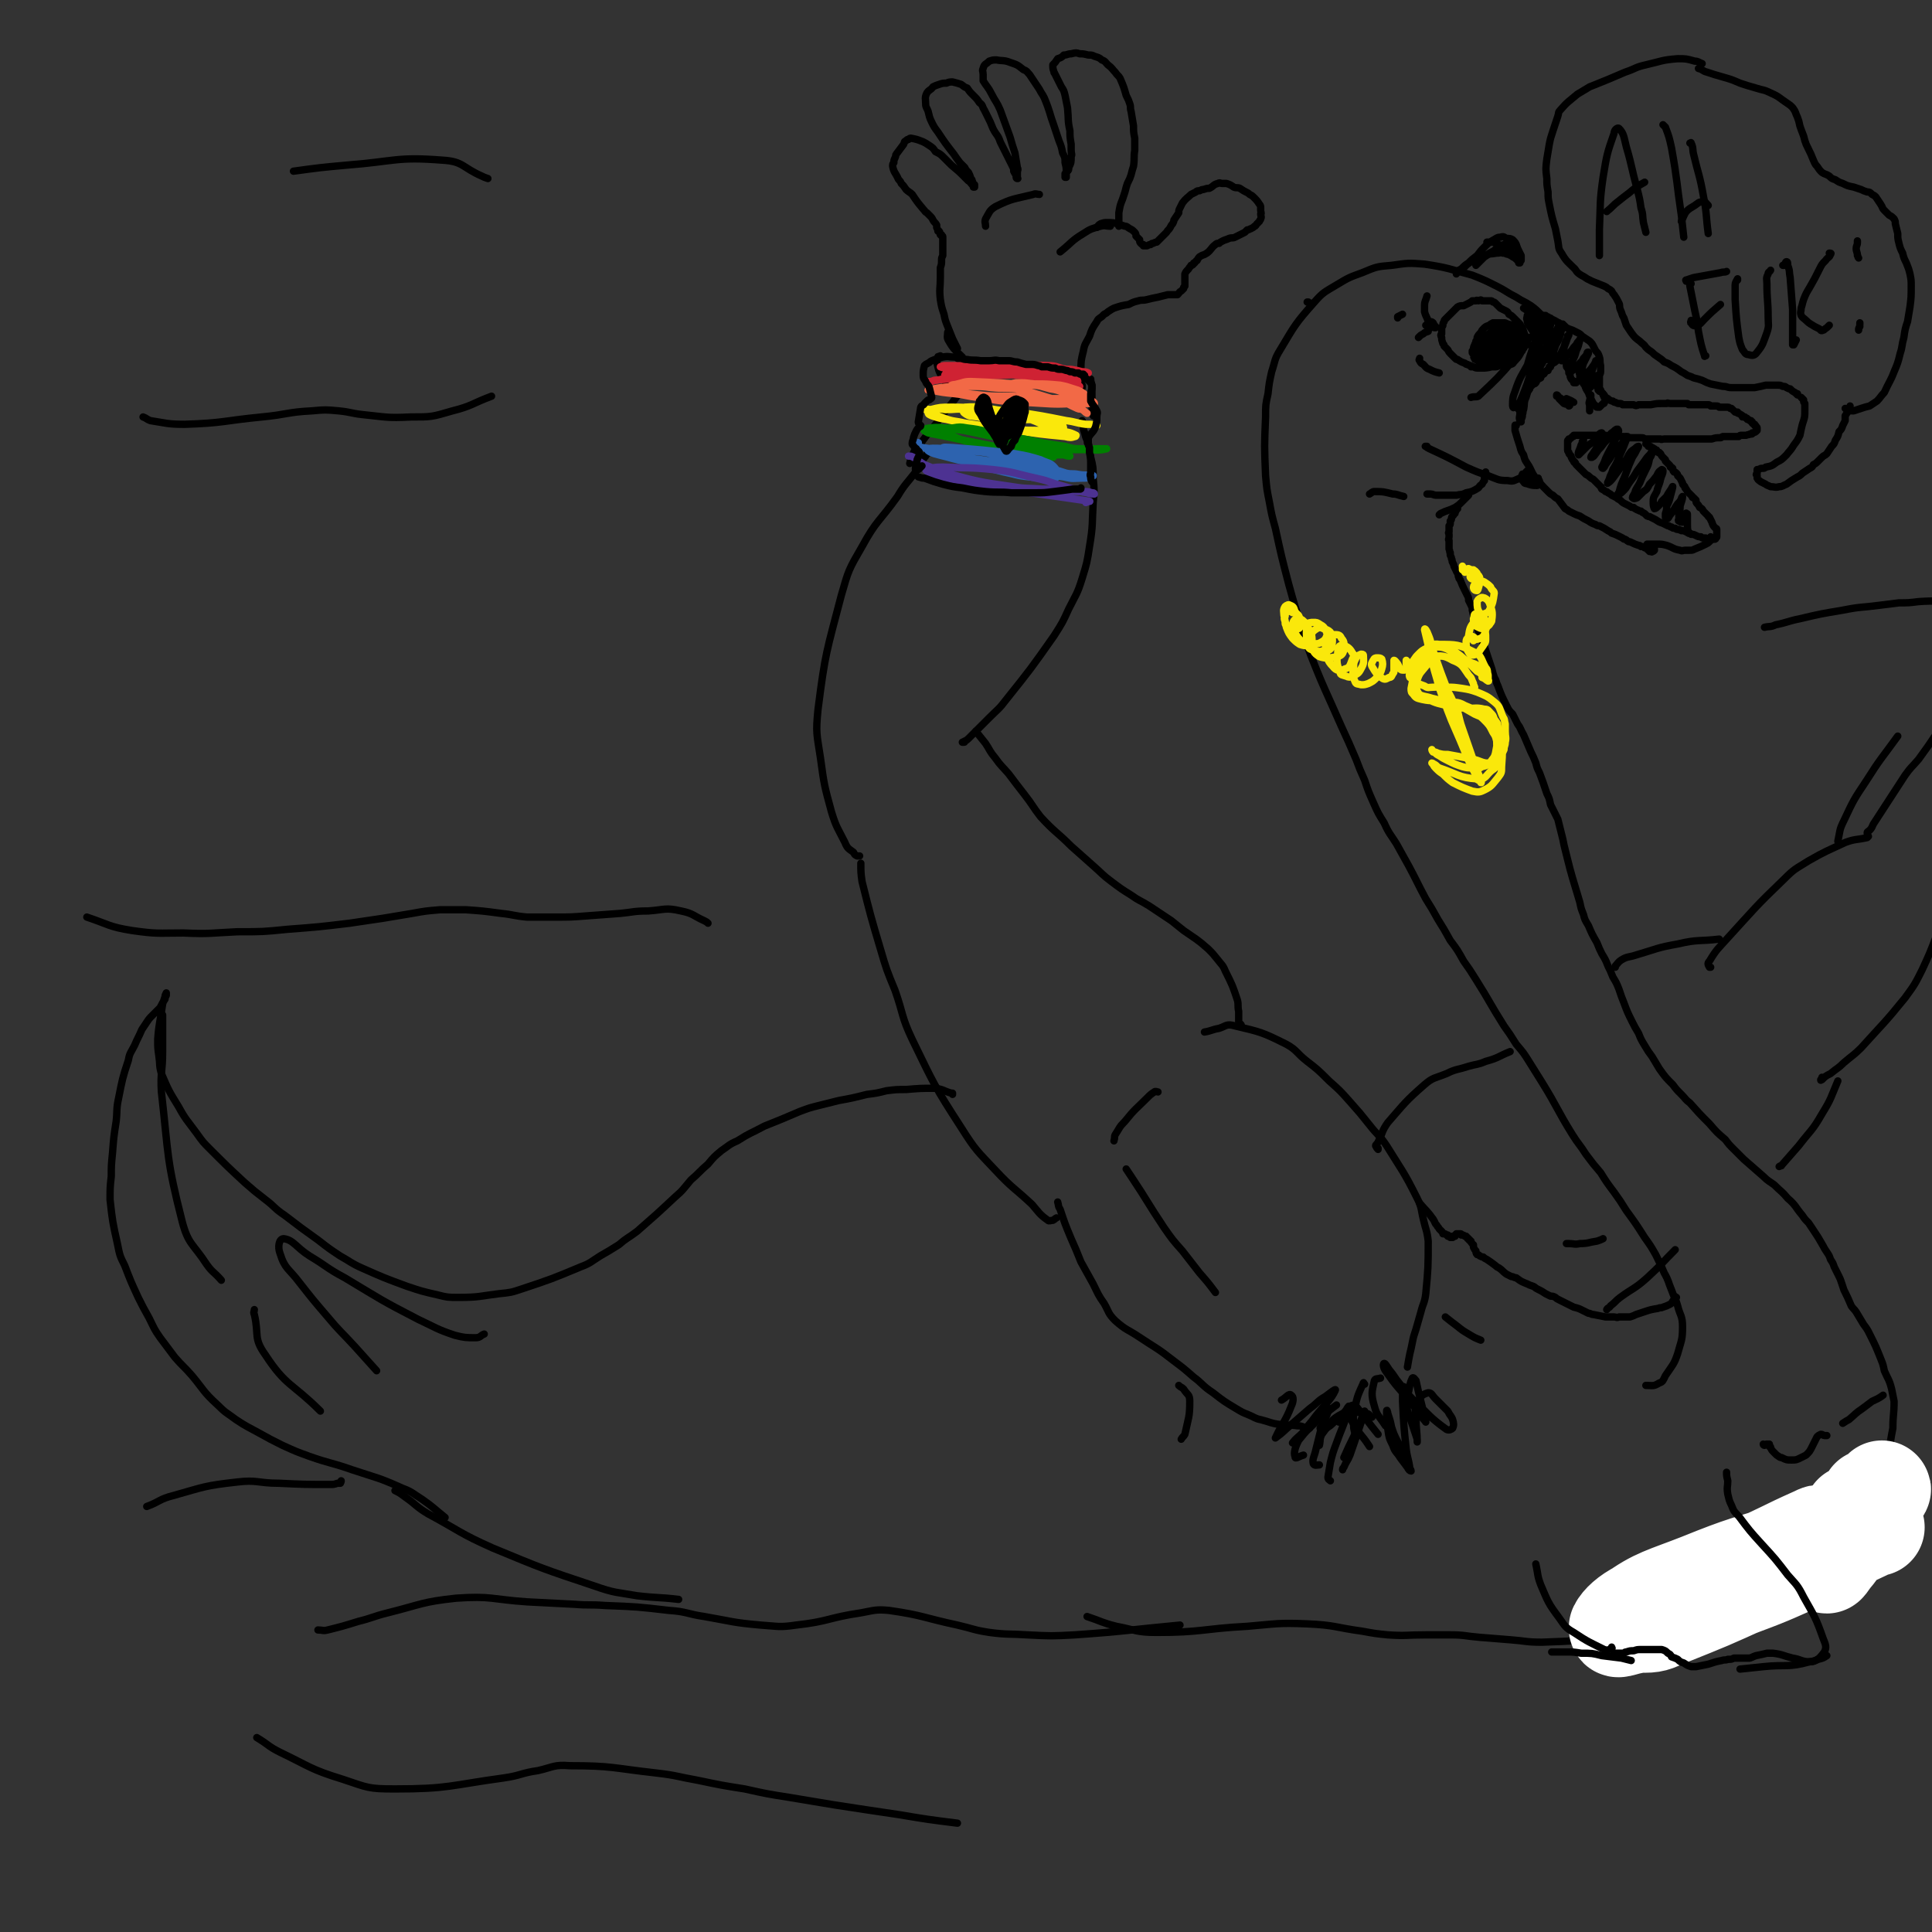 <svg viewBox='0 0 1580 1580' version='1.1' xmlns='http://www.w3.org/2000/svg' xmlns:xlink='http://www.w3.org/1999/xlink'><rect x="0" y="0" width="1580" height="1580" fill="#333333" stroke="none"/><g fill='none' stroke='#000000' stroke-width='6' stroke-linecap='round' stroke-linejoin='round'><path d='M1346,1133c0,0 0,0 0,0 0,0 0,0 0,0 6,0 6,1 11,-2 3,-1 3,-2 5,-6 6,-9 7,-9 10,-18 3,-11 4,-11 4,-22 0,-9 -2,-9 -4,-17 -2,-7 -3,-7 -5,-13 -3,-7 -2,-7 -6,-14 -3,-7 -3,-7 -7,-15 -4,-7 -4,-7 -9,-14 -7,-11 -7,-11 -15,-22 -5,-8 -5,-8 -10,-15 -6,-8 -6,-8 -11,-16 -6,-7 -6,-7 -12,-15 -5,-8 -6,-8 -11,-16 -13,-21 -12,-22 -25,-43 -5,-8 -5,-8 -10,-16 -5,-8 -5,-8 -11,-15 -5,-8 -5,-8 -10,-15 -12,-19 -11,-19 -23,-38 -5,-8 -5,-8 -10,-15 -5,-9 -5,-9 -11,-17 -5,-9 -5,-9 -10,-17 -5,-9 -5,-9 -10,-17 -7,-13 -7,-14 -14,-27 -5,-9 -5,-9 -10,-18 -5,-8 -6,-8 -10,-17 -5,-8 -5,-8 -9,-17 -4,-9 -4,-9 -7,-18 -4,-9 -4,-9 -7,-17 -6,-14 -6,-14 -12,-27 -4,-9 -4,-9 -8,-18 -9,-20 -9,-20 -17,-40 -4,-11 -4,-11 -7,-22 -6,-18 -6,-18 -11,-36 -6,-23 -6,-23 -11,-46 -3,-11 -3,-11 -5,-22 -2,-10 -2,-10 -3,-21 -1,-24 -1,-24 0,-48 0,-10 0,-10 2,-19 1,-9 1,-9 3,-18 3,-9 2,-10 7,-18 12,-20 12,-21 28,-39 7,-8 8,-8 18,-14 10,-6 10,-6 21,-10 12,-5 12,-5 24,-6 14,-2 14,-2 27,-1 20,3 20,4 39,9 10,4 10,4 20,9 8,4 8,5 16,9 6,4 6,3 12,7 4,3 4,3 8,7 4,4 5,4 7,9 1,3 0,3 1,6 '/><path d='M1426,1272c0,0 0,0 0,0 5,1 5,1 9,1 4,-1 4,-1 9,-3 5,-1 5,-1 10,-3 5,-1 5,-1 10,-3 5,-1 5,-1 10,-3 10,-5 9,-5 19,-10 4,-1 4,-1 8,-2 4,-1 4,-1 7,-3 3,-1 4,-1 7,-2 4,-3 4,-3 8,-6 3,-2 3,-2 5,-5 4,-8 4,-8 8,-15 2,-5 2,-5 3,-10 2,-5 2,-5 3,-10 2,-10 2,-10 4,-19 1,-6 1,-6 2,-11 0,-11 1,-11 1,-22 -1,-5 -1,-5 -2,-10 -2,-8 -3,-8 -6,-15 -1,-5 -1,-5 -3,-10 -4,-10 -4,-10 -9,-20 -2,-4 -2,-4 -5,-8 -3,-5 -3,-5 -6,-10 -2,-3 -2,-2 -4,-5 -3,-7 -3,-7 -6,-13 -1,-3 -1,-3 -2,-6 -1,-3 -1,-3 -2,-5 -2,-4 -2,-4 -4,-8 -1,-3 -1,-3 -3,-6 -1,-3 -1,-3 -3,-6 -2,-3 -2,-3 -3,-5 -4,-7 -4,-7 -8,-13 -2,-3 -2,-3 -4,-6 -3,-3 -3,-3 -5,-6 -6,-7 -5,-8 -12,-14 -5,-6 -5,-5 -11,-11 -4,-3 -5,-3 -9,-7 -8,-7 -8,-7 -16,-14 -4,-4 -4,-4 -8,-8 -4,-4 -4,-4 -7,-8 -7,-6 -7,-6 -13,-13 -8,-8 -8,-8 -16,-17 -4,-3 -3,-3 -7,-7 -4,-4 -4,-4 -7,-8 -6,-6 -6,-6 -11,-13 -3,-5 -3,-5 -6,-10 -3,-4 -3,-4 -6,-9 -3,-5 -3,-5 -5,-10 -3,-5 -3,-5 -5,-9 -4,-8 -4,-8 -7,-16 -2,-5 -2,-5 -4,-11 -2,-5 -2,-5 -5,-10 -2,-5 -2,-5 -4,-9 -2,-5 -2,-5 -5,-10 -2,-4 -2,-4 -4,-9 -4,-7 -4,-7 -7,-14 -3,-5 -3,-5 -4,-9 -2,-5 -2,-5 -3,-10 -3,-10 -3,-10 -6,-20 -2,-7 -2,-7 -4,-15 -1,-4 -1,-4 -2,-8 -1,-4 -1,-4 -2,-9 -1,-4 -1,-4 -2,-8 -1,-4 -1,-4 -2,-8 -3,-6 -3,-6 -6,-12 -1,-5 -1,-5 -3,-9 -3,-9 -3,-9 -6,-17 -2,-4 -2,-4 -3,-8 -2,-5 -2,-5 -4,-9 -3,-7 -3,-7 -6,-14 -3,-5 -2,-5 -5,-9 -2,-4 -2,-4 -4,-8 -3,-3 -3,-3 -5,-7 -4,-8 -4,-8 -7,-16 -2,-4 -1,-4 -3,-7 -1,-3 -1,-3 -2,-7 -1,-3 -1,-3 -2,-6 -2,-6 -2,-6 -4,-12 -1,-2 -1,-2 -2,-5 0,-2 0,-2 -1,-4 -1,-2 -1,-2 -2,-4 -1,-3 -1,-3 -1,-5 -1,-2 -1,-2 -2,-5 -1,-3 -1,-3 -2,-7 0,-2 0,-2 -1,-4 -1,-2 -1,-2 -2,-4 0,-2 0,-2 -1,-4 -1,-2 -1,-2 -2,-4 -2,-4 -2,-4 -4,-9 -1,-1 -1,-1 -1,-2 -1,-1 0,-2 -1,-3 0,-1 -1,-1 -1,-2 -1,-2 -1,-2 -2,-4 0,-2 -1,-2 -1,-3 -1,-1 0,-2 -1,-3 0,-1 0,-1 -1,-3 0,-1 0,-1 0,-2 -1,-1 0,-1 -1,-3 0,-2 0,-2 0,-4 0,-2 0,-2 0,-3 -1,-1 0,-1 0,-3 0,-1 0,-1 0,-2 0,-1 -1,-1 0,-2 0,-1 0,-1 0,-3 0,-1 0,-1 0,-2 1,-1 1,-1 1,-2 0,-1 0,-1 0,-2 1,-1 1,-1 1,-2 0,-1 0,-1 1,-2 1,-1 1,-1 1,-2 1,0 1,0 1,-1 1,-2 1,-2 2,-3 '/><path d='M1249,282c0,0 0,0 0,0 0,0 0,0 0,0 0,-1 0,-1 0,-1 0,-1 -1,-1 -1,-1 0,-2 0,-2 0,-3 0,-2 0,-2 -1,-3 -1,-3 -1,-3 -2,-6 -1,-1 -1,-1 -2,-3 -2,-2 -2,-2 -4,-4 -1,-1 -1,-1 -2,-2 -1,-1 -1,-1 -3,-2 -1,-2 -1,-2 -3,-3 -2,-1 -2,-1 -4,-2 -2,-2 -2,-2 -4,-4 -1,-1 -1,-1 -2,-1 -1,-1 -1,-1 -2,-1 -1,0 -1,0 -3,0 -2,0 -2,0 -4,0 -1,-1 -1,-1 -3,0 -1,0 -1,-1 -2,0 -1,0 -1,0 -3,0 -1,1 -1,1 -3,2 -2,1 -2,1 -4,2 -3,0 -3,0 -5,1 -1,1 -1,1 -2,2 -2,2 -2,2 -4,4 -1,1 -1,1 -2,2 -1,1 -1,1 -2,2 -1,1 -1,1 -1,2 -1,1 -1,2 -1,3 0,1 -1,1 -1,2 0,2 0,2 0,5 -1,1 -1,1 0,3 0,2 0,2 1,5 1,1 1,1 1,2 2,2 2,2 3,3 1,2 1,2 2,3 1,1 1,1 2,2 1,1 1,1 2,2 1,1 1,1 2,1 3,2 3,2 6,3 1,1 1,1 2,1 1,1 1,0 2,1 1,0 1,0 1,1 1,0 1,0 2,0 2,1 2,1 4,1 2,0 2,0 4,0 2,0 2,0 3,-1 1,0 1,0 1,0 2,0 2,0 4,0 0,0 0,0 1,0 2,0 2,0 4,-1 1,0 1,0 2,0 0,0 0,0 1,-1 1,0 1,0 2,-1 1,0 1,-1 2,-1 1,-1 2,0 3,-1 2,-1 2,-1 3,-3 1,0 1,0 2,-1 0,-1 0,-1 1,-2 1,0 1,0 1,0 1,-1 1,-1 1,-2 1,0 1,0 1,-1 1,-1 1,-1 1,-1 1,-2 1,-2 1,-3 1,0 1,0 1,-1 0,0 0,0 1,-1 0,0 0,0 0,0 0,0 0,0 0,-1 0,0 0,0 0,0 0,0 0,0 0,0 0,0 0,0 -1,0 0,0 0,0 0,0 0,0 0,0 0,1 '/><path d='M1241,271c0,0 0,0 0,0 0,-1 0,-1 0,-1 0,-1 0,-1 0,-2 -1,-1 -1,-1 -1,-1 -4,-2 -4,-1 -7,-2 -2,-1 -2,-1 -3,-1 -3,0 -3,0 -6,0 -2,0 -2,0 -3,0 -2,1 -2,1 -3,2 -3,1 -3,1 -5,3 -1,1 -1,1 -2,3 -2,2 -2,2 -3,4 0,2 0,2 -1,3 0,2 -1,2 -1,3 -1,2 -1,2 -1,4 -1,1 -1,1 -1,1 0,1 0,1 0,1 0,1 0,1 1,1 0,0 0,0 0,0 1,-1 1,-1 2,-2 1,-1 1,-1 2,-3 2,-1 1,-2 3,-3 3,-4 4,-3 7,-7 2,-2 2,-2 4,-3 3,-3 4,-3 7,-5 1,0 1,0 1,0 1,-1 1,-1 1,-1 0,0 0,0 0,0 -1,0 -1,0 -3,0 -1,1 -1,1 -2,1 -2,1 -2,1 -4,2 -4,4 -4,4 -8,7 -3,2 -3,2 -5,5 -3,5 -2,5 -4,11 -1,1 -1,1 0,2 0,1 0,1 1,1 6,-2 6,-2 11,-5 3,-2 3,-2 5,-5 3,-2 2,-2 5,-4 2,-2 2,-2 3,-4 3,-3 3,-4 4,-7 0,-1 0,-1 -1,-1 -1,0 -1,0 -3,0 -1,1 -1,1 -3,1 -2,1 -2,1 -4,3 -2,2 -2,2 -4,4 -6,8 -6,7 -11,15 -1,2 -1,3 0,4 0,1 0,1 1,1 2,1 3,1 5,0 5,-1 5,-2 9,-5 3,-2 3,-2 6,-5 3,-3 3,-3 5,-6 2,-2 3,-2 4,-5 1,-1 1,-2 1,-3 -1,-1 -1,-2 -2,-2 -2,-1 -2,-1 -4,0 -3,1 -3,1 -5,3 -3,2 -3,2 -5,4 -3,3 -3,3 -5,6 -3,4 -3,4 -5,8 -2,4 -2,4 -2,8 0,1 1,1 2,1 2,1 3,1 5,0 6,-2 6,-3 12,-7 4,-4 4,-4 7,-8 1,-3 1,-5 1,-7 -1,-1 -2,-1 -4,-1 -2,0 -3,0 -4,1 -6,6 -6,7 -11,14 -1,2 -1,3 0,5 0,0 1,1 2,1 2,-1 2,-1 4,-2 3,-2 4,-2 6,-5 4,-3 5,-3 8,-8 1,-1 1,-2 0,-3 0,-1 -1,-2 -3,-1 -2,0 -3,1 -4,3 -3,5 -2,5 -4,10 -1,2 -1,3 0,5 1,1 2,1 4,1 3,0 4,0 5,-2 5,-5 5,-6 8,-13 1,-2 1,-3 0,-5 0,-2 0,-3 -2,-3 -2,-1 -3,0 -5,1 -2,1 -2,2 -4,4 -1,2 -1,2 -2,4 0,1 1,1 2,1 2,-3 3,-3 5,-6 1,-2 0,-2 1,-4 1,-3 0,-3 1,-5 0,-1 0,-1 0,-1 0,3 0,4 0,7 0,2 0,2 0,5 '/><path d='M1245,277c0,0 0,0 0,0 0,-1 0,-1 -1,-1 0,-1 0,0 0,0 0,1 0,1 0,2 0,3 0,3 -1,6 -2,4 0,5 -4,9 -14,16 -14,16 -30,31 -2,1 -3,0 -6,1 0,0 0,0 0,0 '/><path d='M1249,277c0,0 0,0 0,0 0,0 0,0 0,0 2,-1 3,-1 4,-2 2,-2 3,-3 4,-5 1,-2 1,-3 1,-5 0,-2 1,-3 -1,-5 -4,-4 -5,-4 -11,-8 '/><path d='M1170,268c0,0 0,0 0,0 0,0 0,0 0,0 -1,-3 -1,-3 -2,-5 -1,-4 -2,-4 -3,-8 0,-2 0,-3 0,-5 0,-4 1,-4 2,-8 '/><path d='M1168,271c0,0 0,0 0,0 0,0 0,0 0,0 -2,1 -2,0 -4,2 -2,1 -2,1 -4,3 0,0 0,0 0,0 '/><path d='M1147,257c0,0 0,0 0,0 0,0 0,0 0,0 -2,1 -2,1 -4,2 0,1 0,1 0,1 '/><path d='M1161,293c0,0 0,0 0,0 0,0 0,0 0,0 0,1 -1,1 0,2 1,2 1,2 3,3 2,2 2,3 5,4 4,2 4,2 8,3 '/><path d='M1168,267c0,0 0,0 0,0 0,0 0,0 0,0 -1,0 -2,-1 -2,-1 0,0 1,0 2,0 1,1 1,1 3,1 1,0 1,0 2,1 0,0 0,0 1,0 0,0 0,0 0,0 -1,-2 -1,-2 -2,-4 0,0 -1,-1 -2,-1 0,0 0,1 0,1 1,1 1,1 2,1 1,1 1,1 2,2 '/><path d='M1268,266c0,0 0,0 0,0 0,0 0,0 0,0 -1,0 -1,0 -1,-1 -1,-1 -1,-1 -2,-2 -2,-2 -2,-2 -4,-4 -1,-1 -1,-1 -3,-2 -1,0 -1,0 -2,0 0,0 -1,0 -1,0 -1,1 -1,1 -2,2 -1,1 -1,1 -1,3 0,1 0,1 0,2 0,2 0,2 0,3 2,3 3,3 5,6 2,1 2,2 4,3 2,1 2,1 4,1 1,0 1,-1 1,-2 1,-1 0,-2 -1,-3 -2,-4 -2,-4 -5,-7 -2,-2 -2,-2 -4,-4 -2,-1 -2,-1 -4,-2 -1,-1 -1,-1 -2,-1 0,0 -1,0 -1,0 0,2 -1,2 0,4 0,3 1,3 2,5 2,3 2,3 4,6 2,2 2,3 4,4 2,1 2,2 4,2 1,0 2,-1 3,-2 1,-2 0,-2 0,-4 -1,-3 -1,-3 -2,-5 -1,-2 -2,-2 -3,-4 -2,-2 -2,-2 -4,-4 -1,-1 -2,-1 -3,-1 -1,0 -1,1 -1,2 0,2 0,2 1,4 1,3 1,3 3,5 2,2 2,2 4,4 2,2 2,2 4,3 1,0 2,0 3,-1 1,0 1,-1 0,-3 0,-2 0,-2 -1,-4 -1,-2 -1,-2 -2,-4 -1,-1 -1,-1 -1,-3 -1,-1 -1,-1 -2,-2 0,-1 0,-1 0,-1 0,0 0,0 0,0 0,0 0,0 0,0 0,0 0,0 0,0 0,0 0,0 0,0 0,0 0,0 0,0 0,0 0,0 0,0 0,0 0,0 0,-1 0,0 0,0 0,0 0,0 0,0 0,0 0,0 0,0 0,0 0,0 0,0 0,0 0,0 0,0 0,0 0,0 0,0 0,0 0,0 0,0 0,0 1,0 1,0 1,0 0,0 0,0 1,0 0,0 0,0 1,1 1,0 1,0 2,1 1,0 1,0 2,1 1,1 1,0 2,1 1,0 1,1 2,1 1,1 1,1 2,1 1,1 1,1 3,1 0,1 0,1 1,1 1,1 1,1 2,2 2,1 2,1 5,2 2,1 2,1 4,2 2,1 2,1 4,3 3,2 3,2 6,4 2,2 2,2 3,4 1,2 1,2 2,4 2,2 2,2 3,5 1,3 0,3 1,7 0,2 0,2 0,4 0,2 0,2 -1,4 0,4 0,4 0,7 0,1 0,1 0,3 0,1 0,1 1,2 0,1 0,1 1,2 1,1 1,1 1,2 1,2 1,2 2,4 0,1 0,1 -1,2 0,1 0,1 -1,1 -1,1 -1,1 -2,2 -1,1 -1,1 -1,1 -1,0 -1,0 -2,0 -1,0 0,-1 -1,-1 -1,-1 -1,-1 -2,-2 -1,-2 -1,-2 -2,-4 -1,-2 -1,-2 -2,-5 -2,-3 -2,-3 -3,-6 -1,-1 -1,-1 -2,-3 0,-2 0,-2 -1,-3 -1,-2 -1,-2 -1,-3 -1,-1 0,-1 -1,-3 0,0 0,0 0,-1 -1,-1 -1,-1 -1,-1 0,0 0,0 0,-1 0,0 0,0 0,0 0,0 0,0 0,0 0,0 0,0 0,-1 0,0 0,0 0,0 0,0 0,0 0,0 0,0 0,0 0,0 -1,0 -1,0 -1,0 0,0 0,0 0,0 0,0 0,0 0,1 0,0 0,0 0,0 0,0 0,0 0,0 0,0 0,0 0,1 '/><path d='M1288,312c0,0 0,0 0,0 1,0 1,1 1,1 -1,0 -1,0 -2,0 0,0 0,-1 0,-1 -1,-1 -1,-1 -2,-2 -1,-2 -1,-2 -1,-4 -1,-3 -1,-3 -2,-5 -1,-1 -1,-1 -1,-2 0,-1 0,-1 0,-2 0,-2 0,-2 -1,-3 0,-1 0,-1 0,-2 0,-1 0,-1 -1,-1 0,-1 0,-1 0,-1 0,0 0,0 -1,0 0,0 0,0 -1,0 0,0 0,0 0,0 0,0 0,0 -1,0 0,1 0,1 0,1 -1,0 -1,0 -1,0 0,1 0,1 -1,1 0,1 0,1 0,1 -1,0 -1,0 -1,1 0,0 -1,0 -1,0 0,0 0,0 0,0 -1,0 -1,0 -1,1 0,0 0,0 -1,0 0,0 0,0 0,1 0,0 0,0 0,0 0,0 0,0 0,1 -1,0 -1,0 -1,1 0,0 0,0 0,0 -1,1 -1,1 -1,2 0,0 0,0 -1,0 0,1 0,1 0,1 0,0 0,0 -1,1 0,0 0,0 0,0 0,0 0,0 0,1 -1,0 -1,0 -1,0 0,0 0,0 -1,1 0,0 0,0 0,0 -1,0 -1,0 -1,1 0,0 0,0 0,0 0,0 0,1 -1,1 0,0 0,0 0,0 -1,1 -1,1 -2,2 0,0 0,0 0,1 -2,1 -2,1 -3,2 -1,1 0,1 -1,2 -1,1 -1,1 -2,1 -1,1 -1,1 -2,2 -1,1 -1,1 -1,2 -2,3 -2,3 -4,5 -1,2 -1,2 -1,4 -1,2 -1,2 -2,4 0,2 0,2 -1,3 0,2 0,2 0,4 0,3 -1,3 0,6 0,0 0,1 0,1 0,0 1,0 1,0 0,-1 0,-1 0,-2 1,-2 1,-2 1,-4 1,-2 0,-2 1,-4 1,-5 0,-6 2,-10 2,-7 2,-7 5,-14 2,-4 2,-3 4,-7 2,-2 2,-2 3,-5 2,-3 2,-3 3,-7 0,0 0,0 0,0 0,0 0,0 0,0 -1,1 -1,1 -2,2 -1,2 -1,3 -2,5 -7,13 -7,13 -13,25 -2,5 -2,5 -4,9 0,1 0,2 0,2 0,0 1,-1 1,-2 3,-6 3,-6 5,-12 4,-11 4,-11 8,-21 1,-5 1,-5 2,-11 1,-3 1,-3 1,-7 0,-1 1,-3 0,-2 -2,2 -2,4 -5,8 -2,4 -2,4 -4,9 -6,11 -7,11 -11,23 -2,5 -2,6 -2,12 0,1 1,2 1,1 2,0 2,0 3,-2 3,-3 2,-3 4,-7 4,-10 4,-10 7,-20 2,-9 2,-9 3,-18 1,-5 1,-5 2,-9 0,-1 0,-2 0,-1 -1,1 -1,2 -2,4 -2,6 -2,6 -4,12 -1,4 -2,6 -2,8 1,1 3,0 4,-2 3,-2 3,-2 6,-6 5,-7 5,-7 9,-14 3,-5 3,-5 6,-10 1,0 1,0 1,0 -1,2 -1,2 -2,4 -2,6 -2,6 -4,12 -2,3 -2,3 -3,7 -1,1 -1,1 -2,3 0,0 0,0 1,0 3,-5 3,-4 6,-10 3,-4 3,-5 5,-10 1,-2 0,-2 1,-4 0,0 0,-1 0,-1 -1,2 -1,2 -2,5 -2,6 -2,6 -4,12 -1,4 -1,4 -1,7 -1,2 -2,4 -1,4 2,0 3,-1 5,-3 2,-2 2,-3 3,-6 3,-6 3,-6 5,-12 1,-1 0,-1 1,-2 0,0 0,-1 0,0 -1,0 -1,1 -1,2 -2,4 -2,4 -3,9 -2,5 -2,5 -2,10 0,0 0,0 0,0 1,0 1,0 2,-1 3,-4 3,-4 6,-7 2,-3 2,-3 4,-5 1,-2 1,-2 2,-3 1,-1 1,-2 1,-1 -1,4 -1,5 -3,9 -1,4 -1,4 -3,8 -1,3 -1,3 -2,7 -1,1 -1,1 -1,2 0,1 0,1 0,1 1,-1 1,-1 3,-2 3,-2 3,-2 6,-6 2,-2 2,-2 3,-4 2,-2 2,-2 3,-4 0,-1 0,-1 1,-1 0,0 0,1 0,1 -2,4 -2,4 -4,8 -1,3 -1,3 -1,6 -1,2 -1,2 -2,5 0,0 0,1 0,1 1,1 2,1 2,0 2,-1 2,-2 4,-4 3,-3 3,-3 5,-6 1,-1 1,-2 2,-3 0,-1 0,-1 0,-1 0,0 0,0 0,1 -1,2 -1,2 -2,4 -2,6 -2,6 -3,11 -1,2 -1,2 -1,4 0,1 0,1 1,2 0,0 1,0 1,-1 1,-1 1,-1 2,-3 2,-2 2,-2 3,-5 0,-1 0,-1 1,-1 0,0 0,0 0,1 0,2 -1,2 -1,4 0,1 0,1 0,3 0,2 1,2 1,4 1,0 1,0 1,1 '/><path d='M1303,313c0,0 0,0 0,0 0,0 0,0 0,0 0,0 0,1 0,1 0,0 0,0 0,0 1,0 1,0 2,1 1,0 1,0 2,1 0,1 0,1 1,2 1,1 1,1 1,2 1,1 1,1 2,2 1,1 1,1 2,3 1,0 1,1 2,1 0,1 0,1 1,1 2,1 2,1 3,1 1,1 1,1 2,1 2,1 2,1 3,1 2,0 2,0 3,1 1,0 1,0 2,0 1,0 1,0 2,0 1,0 1,0 2,0 1,0 1,0 3,0 2,1 2,1 4,0 2,0 2,0 4,0 1,0 1,0 3,0 1,0 1,0 3,0 5,-1 5,-1 9,-1 2,0 2,0 4,0 1,-1 1,0 3,0 1,0 1,0 2,0 1,0 1,0 3,0 2,0 2,0 4,0 1,0 2,0 3,0 1,0 1,0 2,0 1,1 1,1 1,1 1,0 1,0 2,0 1,0 1,0 2,0 3,0 3,0 5,0 1,0 1,0 2,0 2,0 2,0 3,0 1,0 1,0 2,0 1,0 1,0 2,1 2,0 2,0 4,0 2,0 2,0 3,1 1,0 1,0 2,0 1,0 1,0 2,0 1,0 1,0 2,0 2,0 2,0 3,1 1,0 1,0 1,0 1,1 1,1 2,2 0,0 0,0 1,1 1,0 1,0 2,0 0,1 0,1 1,1 1,1 2,1 3,2 0,0 0,0 0,1 1,0 1,0 2,0 1,1 1,1 1,1 1,0 1,0 1,1 1,0 1,0 2,1 0,0 0,0 1,0 0,1 0,1 1,1 0,1 0,1 0,1 1,1 1,1 2,1 0,0 0,0 0,1 1,0 1,0 1,1 0,0 0,0 0,0 0,0 1,0 1,1 0,0 0,0 0,0 0,0 0,0 0,0 0,0 0,0 0,0 0,1 0,1 0,1 0,0 0,0 0,0 0,0 0,0 0,1 0,0 0,0 -1,0 0,1 0,1 0,1 -1,1 -1,0 -2,1 0,0 0,0 -1,0 0,1 0,1 -1,1 0,0 0,0 -1,0 -1,1 -1,0 -3,1 -2,0 -2,0 -4,0 -1,0 -1,0 -2,1 -1,0 -1,0 -2,0 -1,0 -1,0 -2,0 -2,0 -2,0 -4,0 -1,0 -1,0 -2,0 -1,0 -1,0 -3,0 -1,0 -1,1 -2,1 -4,0 -4,0 -7,1 -2,0 -2,0 -3,0 -2,0 -2,0 -3,0 -2,0 -2,0 -4,0 -1,0 -1,0 -3,0 -2,0 -2,0 -4,0 -2,0 -2,0 -5,0 -1,0 -1,0 -2,0 -2,0 -2,0 -3,0 -2,0 -2,0 -3,0 -2,0 -2,0 -4,0 -1,0 -1,0 -3,0 -1,0 -1,0 -2,0 -2,0 -2,1 -3,0 -1,0 -1,0 -2,0 -3,0 -3,0 -5,0 -2,0 -2,0 -3,0 -2,0 -2,0 -3,0 -1,-1 -1,-1 -3,-1 -1,0 -1,0 -2,0 -3,0 -3,0 -5,0 -2,0 -2,0 -3,0 -3,-1 -3,-1 -6,-1 -1,0 -1,0 -2,0 -3,0 -3,0 -6,0 -2,0 -2,0 -3,0 -1,0 -1,0 -2,-1 -1,0 -1,0 -1,0 -1,0 -1,0 -2,0 -2,0 -2,0 -4,0 -1,0 -1,0 -2,0 -1,0 -1,0 -1,0 -1,0 -1,0 -2,0 -1,0 -1,0 -2,0 0,0 0,0 -1,0 -1,0 -1,0 -2,0 -1,0 -1,0 -1,0 -1,0 -1,0 -1,0 -1,0 -1,0 -1,0 -1,0 -1,0 -2,0 0,0 0,0 0,0 -1,0 -1,0 -1,0 -1,0 -1,0 -1,0 -1,0 -1,0 -2,0 0,1 0,1 -1,1 0,0 0,0 -1,1 0,0 0,0 0,0 -1,1 -1,1 -2,1 0,0 0,0 0,1 -1,0 -1,0 -1,1 0,0 0,0 0,1 0,1 0,1 0,1 0,1 0,1 0,1 0,1 0,1 0,1 0,1 0,1 0,1 0,1 0,1 0,1 0,2 0,2 1,3 0,1 0,1 1,2 1,1 1,1 1,2 1,2 1,2 2,3 0,1 0,1 1,1 1,1 0,1 1,2 1,1 1,1 2,2 1,1 1,1 1,1 1,1 1,1 2,2 0,0 0,0 1,1 1,1 1,1 2,2 2,1 2,1 3,2 1,1 1,1 3,2 1,1 1,1 2,2 1,1 1,1 2,2 1,1 1,1 2,2 1,0 0,1 1,2 2,1 2,1 3,2 1,0 1,0 2,1 2,1 2,1 3,2 2,1 2,1 4,2 1,1 1,1 3,2 2,2 2,2 4,3 2,1 2,1 4,2 1,1 1,1 3,1 1,1 1,1 3,2 1,0 1,1 3,1 1,1 1,1 3,2 1,1 1,1 2,2 2,1 2,0 3,1 2,1 2,1 4,2 3,2 3,2 6,3 2,1 2,1 4,2 2,0 1,1 3,1 1,1 1,1 3,1 1,1 1,1 3,1 1,1 1,0 2,1 2,0 2,0 4,1 1,0 1,1 2,1 1,0 1,0 2,1 2,0 2,0 4,1 2,1 2,1 4,1 1,1 1,1 2,1 1,0 1,0 2,0 1,1 1,1 2,1 0,0 0,0 1,0 1,0 1,0 1,0 1,0 1,0 2,0 1,0 1,0 1,0 1,0 1,0 1,-1 0,0 1,0 1,-1 0,-1 0,-1 0,-2 0,-1 0,-1 0,-2 0,-1 0,-1 0,-2 0,-1 -1,-1 -1,-1 -2,-2 -2,-2 -3,-5 -1,-2 -1,-2 -2,-4 0,0 -1,0 -1,-1 -1,-1 -1,-1 -2,-2 -1,-1 -1,-1 -2,-2 -1,-2 -1,-2 -3,-3 -1,-2 -1,-2 -2,-3 -1,-1 -1,-1 -1,-3 -1,-1 -1,-1 -2,-2 -1,0 -1,0 -1,-1 -1,-1 -1,-1 -2,-2 -1,-1 -1,-1 -2,-2 0,-1 -1,-1 -1,-2 -1,0 0,-1 -1,-1 0,-1 0,-1 -1,-2 -1,-1 -1,-1 -1,-2 -1,-2 -1,-2 -2,-4 -1,-1 -1,-1 -2,-2 0,-1 0,-1 -1,-2 -1,-1 -1,-1 -2,-1 -1,-1 -1,-2 -1,-3 -1,-1 -1,-1 -2,-1 0,-1 0,-1 -1,-2 -1,-1 -1,-1 -1,-1 -1,-1 -1,-1 -2,-2 0,0 0,-1 0,-1 -1,-1 -1,-1 -2,-2 -1,-1 -1,-1 -2,-3 -1,0 -1,-1 -1,-1 0,0 -1,0 -1,0 -1,-1 -1,-1 -1,-1 0,-1 0,-1 -1,-1 -1,0 -1,0 -1,-1 -1,0 -1,0 -1,0 -1,-1 0,-1 -1,-1 0,0 0,0 -1,0 0,-1 0,-1 -1,-1 0,0 0,0 -1,0 0,-1 0,-1 0,-1 -1,0 -1,0 -1,-1 0,0 0,0 -1,0 0,0 1,0 1,0 '/><path d='M1240,348c0,0 0,0 0,0 0,0 -1,-1 -1,0 0,0 0,1 0,1 0,2 0,2 0,3 2,7 2,7 4,13 1,4 1,4 3,7 1,4 1,4 3,7 4,6 3,7 7,12 5,6 5,6 10,11 2,2 2,2 4,3 2,2 2,2 4,3 3,4 3,4 6,8 2,1 2,1 3,2 2,1 2,1 4,2 2,1 2,1 5,2 3,2 3,2 7,4 3,2 3,2 6,3 1,1 2,1 3,1 4,2 4,2 7,4 2,1 2,1 3,2 3,1 3,1 5,2 2,1 2,1 4,2 1,1 1,1 2,1 2,1 1,1 3,2 1,0 1,0 3,1 2,1 2,1 5,2 1,0 1,0 2,1 2,0 2,0 3,1 1,0 1,0 2,1 0,0 0,0 1,1 1,0 1,0 1,1 1,0 1,0 1,0 1,0 1,1 1,0 1,0 1,0 2,-1 0,-1 0,-1 0,-1 '/><path d='M1399,439c0,0 0,0 0,0 0,0 0,0 0,0 0,0 0,0 0,0 0,0 0,0 0,1 0,1 0,1 0,2 -1,0 -1,0 -1,1 -1,1 -1,1 -3,2 -4,2 -4,2 -9,4 -2,1 -2,1 -4,1 -2,0 -2,0 -4,0 -2,0 -2,1 -4,0 -6,-1 -5,-2 -11,-4 -4,-1 -4,-1 -8,-1 -3,0 -3,0 -5,0 -2,0 -2,0 -3,0 '/><path d='M1295,360c0,0 0,0 0,0 0,-1 0,-1 0,-1 0,0 0,1 -1,2 0,2 0,1 -1,3 -1,4 -3,6 -2,8 0,0 1,-1 2,-2 2,-2 2,-2 4,-4 2,-2 2,-2 5,-4 2,-2 2,-2 4,-4 1,-2 1,-2 2,-3 1,-1 1,-1 2,-1 0,0 0,0 0,0 0,1 0,2 0,3 -1,2 -1,2 -2,4 -1,3 -1,2 -2,5 -2,3 -2,3 -4,6 -1,1 -1,2 -1,2 0,0 1,0 1,0 2,-1 2,-2 3,-3 2,-3 2,-3 4,-5 3,-4 3,-4 6,-7 1,-3 1,-3 3,-5 2,-1 2,-2 4,-3 0,0 1,0 1,0 1,1 1,2 0,3 -3,9 -4,9 -8,17 -2,4 -2,4 -3,7 -1,2 -1,2 -2,4 0,0 0,1 1,1 1,-1 1,-1 2,-3 3,-4 3,-4 6,-9 2,-3 3,-3 5,-5 2,-3 2,-3 4,-5 1,-2 1,-2 2,-4 0,0 1,0 1,0 -3,8 -3,8 -7,17 -2,5 -2,5 -5,10 -1,4 -2,4 -3,8 -1,2 -2,4 -1,3 3,-2 4,-4 7,-8 3,-4 3,-4 5,-8 3,-3 3,-3 5,-7 2,-3 2,-3 5,-5 1,-1 2,-2 3,-2 0,0 0,1 -1,2 -2,4 -2,4 -4,7 -5,11 -4,11 -9,22 -1,3 -1,3 -2,7 -1,0 -1,2 0,1 1,0 2,-1 4,-3 3,-3 2,-3 5,-7 3,-4 3,-4 6,-9 3,-4 3,-4 6,-8 2,-3 2,-3 5,-6 0,-1 1,-2 1,-1 0,1 0,2 -2,5 -1,5 -1,5 -3,9 -3,6 -3,6 -5,11 -2,4 -3,4 -4,8 -1,2 -2,3 -2,4 1,1 2,1 4,0 2,-2 2,-2 5,-5 3,-2 3,-2 5,-6 3,-3 3,-3 6,-7 1,-2 1,-3 4,-5 0,0 1,0 1,1 0,3 -1,3 -2,7 -1,5 -2,5 -3,10 -2,4 -3,4 -3,8 0,3 0,4 1,6 1,0 2,-1 3,-2 2,-2 2,-2 3,-4 2,-2 2,-2 4,-4 1,-2 1,-2 3,-5 1,-1 2,-4 2,-3 0,1 -1,4 -2,8 -1,4 -1,4 -3,8 0,3 0,3 -1,6 0,2 0,2 0,3 1,1 1,1 2,1 1,-1 1,-2 2,-3 4,-5 3,-5 6,-9 2,-2 2,-2 3,-4 0,-1 1,-2 1,-2 0,3 -1,4 -2,8 0,3 0,3 -1,6 0,2 0,2 0,4 0,1 -1,2 0,2 1,1 2,1 3,1 1,-1 0,-2 1,-3 1,-1 0,-1 1,-2 0,-1 0,-1 1,-2 0,0 0,-1 0,0 1,0 1,0 1,1 0,2 0,2 0,3 0,3 0,3 0,5 0,3 0,4 1,7 0,0 0,0 1,0 '/><path d='M1249,385c0,0 0,0 0,0 0,0 0,0 0,0 0,0 0,0 0,0 0,0 0,0 -1,1 0,1 0,1 -1,2 -2,1 -2,2 -4,3 -5,2 -5,3 -10,2 -8,0 -8,-1 -16,-4 -9,-3 -9,-3 -18,-7 -15,-8 -15,-8 -30,-15 -2,-1 -2,-1 -3,-2 -1,0 0,0 1,0 '/><path d='M1215,386c0,0 0,0 0,0 0,0 0,0 0,0 -1,2 0,2 -1,4 0,1 0,1 0,3 -1,1 -1,1 -2,3 -2,1 -2,2 -3,3 -5,3 -5,3 -10,4 -4,2 -4,1 -8,2 -8,0 -8,0 -16,0 -3,0 -3,-1 -5,-1 -2,0 -2,0 -3,0 '/><path d='M1201,404c0,0 0,0 0,0 0,0 0,0 0,0 0,0 0,0 0,1 -1,1 -1,1 -2,2 -2,2 -2,2 -4,4 -2,2 -2,2 -5,4 -6,3 -6,2 -12,5 0,0 0,0 -1,1 '/><path d='M1148,406c0,0 0,0 0,0 0,0 0,0 0,0 -5,-1 -5,-2 -9,-2 -8,-2 -8,-2 -15,-2 -2,0 -2,1 -4,2 0,0 0,0 0,0 '/><path d='M1247,393c0,0 0,0 0,0 0,0 0,-1 0,-1 0,0 0,0 0,0 1,0 1,0 3,0 2,0 2,0 4,1 2,0 3,1 3,1 0,-1 -1,-2 -3,-3 -3,-2 -3,-2 -6,-3 -2,0 -3,-1 -3,0 -1,2 -1,4 1,6 1,2 2,1 4,2 3,1 4,1 7,1 1,0 1,-1 2,-1 0,-1 0,-1 0,-2 0,-1 0,-1 -1,-2 -1,0 -1,0 -1,-1 -1,0 -2,0 -2,0 0,0 2,0 3,0 '/><path d='M1273,324c0,0 0,0 0,0 0,0 0,0 0,0 0,0 0,-1 0,-1 1,0 1,1 2,2 2,1 2,1 3,3 0,0 0,0 0,0 0,0 0,0 -1,-1 -1,-1 -1,-1 -1,-1 0,-1 -1,-1 -1,-1 0,0 0,0 0,1 1,1 1,1 2,2 1,1 1,1 2,2 2,1 2,0 3,1 1,1 1,1 1,1 1,0 1,-1 0,-1 0,-2 0,-2 -1,-4 -1,-1 -1,-1 -1,-1 0,0 0,0 0,0 2,1 3,1 6,3 '/><path d='M1301,323c0,0 0,0 0,0 0,0 0,0 0,1 0,2 -1,2 -1,4 -1,2 0,2 0,4 0,2 0,2 0,4 '/><path d='M1244,213c0,0 0,0 0,0 0,0 0,0 0,0 0,0 0,0 0,0 0,-2 0,-2 0,-4 -1,-2 -1,-2 -2,-4 -1,-2 -1,-2 -2,-5 -1,-2 -1,-2 -3,-4 -2,-1 -2,-1 -5,-1 -2,-1 -2,-2 -5,-1 -3,0 -3,1 -7,3 -3,2 -3,2 -6,5 -3,3 -3,3 -6,7 -4,3 -4,3 -7,6 -3,2 -3,2 -6,5 -2,1 -2,2 -4,3 0,0 0,1 0,1 1,-1 1,-2 2,-3 2,-1 2,-1 5,-3 2,-2 2,-2 5,-4 6,-3 6,-3 12,-5 4,-2 4,-1 9,-2 4,-1 4,-1 8,-1 4,0 4,1 7,2 2,1 2,1 3,2 1,1 1,1 1,2 0,1 0,1 0,3 0,0 0,0 0,0 0,0 0,0 0,0 0,0 0,0 -1,0 0,-1 0,-1 -1,-2 -2,-2 -2,-2 -4,-3 -1,-1 -2,-1 -3,-2 -3,0 -2,-1 -5,-1 -2,-1 -2,0 -4,0 -2,0 -2,-1 -4,0 -5,1 -5,2 -10,5 -1,1 -1,1 -2,2 -1,1 -1,1 -2,2 0,0 0,1 0,1 1,-1 2,-2 4,-4 2,-2 2,-2 4,-4 3,-2 3,-2 7,-4 2,-2 2,-3 5,-4 5,-2 6,-1 10,-1 1,0 1,1 0,1 0,1 0,1 -2,1 -1,1 -1,1 -3,0 -6,-1 -5,-2 -11,-4 -2,0 -3,0 -5,0 0,0 1,1 1,1 '/><path d='M1070,247c0,0 0,0 0,0 -1,0 -1,0 -1,0 0,0 0,0 0,0 2,1 2,1 4,1 '/><path d='M1371,1061c0,0 0,0 0,0 0,0 -1,-1 -1,0 -1,1 -1,2 -2,3 -1,2 -1,2 -3,3 -2,1 -2,1 -5,2 -2,1 -2,0 -4,1 -6,1 -6,1 -12,3 -3,1 -3,1 -6,2 -2,1 -2,1 -5,2 -4,0 -4,0 -9,0 -2,1 -2,0 -4,0 -2,0 -2,0 -4,0 -1,0 -1,0 -3,0 -5,-1 -5,-1 -10,-2 -2,0 -2,-1 -4,-1 -2,-1 -2,-1 -4,-2 -4,-2 -4,-2 -8,-3 -2,-1 -2,-1 -4,-2 -4,-2 -4,-2 -8,-4 -2,-1 -2,-1 -3,-2 -2,-1 -2,-1 -4,-1 -2,-1 -2,-1 -4,-2 -3,-2 -3,-2 -7,-4 -2,-1 -1,-1 -3,-2 -3,-1 -3,-1 -5,-2 -5,-2 -5,-2 -9,-5 -2,0 -2,-1 -4,-1 -2,-1 -2,-1 -4,-2 -3,-2 -3,-3 -6,-5 -2,-1 -2,-1 -3,-2 -4,-3 -4,-3 -7,-5 -2,-1 -2,-1 -3,-2 -1,0 -1,0 -3,-1 -1,-1 -1,-1 -2,-1 -1,-1 -1,-2 -1,-3 -1,-1 -1,-1 -2,-3 0,-1 0,-1 0,-2 -1,0 0,0 -1,-1 -1,-1 -1,-1 -1,-2 -1,0 -1,0 -1,-1 -1,0 -1,0 -1,-1 -1,0 -1,0 -1,-1 -1,0 0,0 -1,-1 0,0 0,0 -1,0 -1,-1 -1,-1 -3,-1 0,-1 0,-1 -1,-1 0,0 0,0 0,0 -1,0 -1,0 -1,0 -1,0 -1,0 -1,0 -1,0 -1,0 -1,0 0,0 0,0 0,0 0,0 0,0 0,0 0,1 0,1 -1,1 0,0 0,0 0,1 0,0 0,0 0,0 -1,0 -1,0 -1,0 0,0 0,0 -1,0 0,1 0,1 0,1 0,0 0,0 -1,0 0,0 0,0 -1,0 0,0 0,0 0,-1 0,0 0,0 -1,0 0,0 0,0 0,0 0,0 0,0 -1,0 0,0 0,0 0,-1 0,0 0,0 -1,0 0,0 0,0 0,0 0,0 0,0 0,0 0,0 0,0 0,0 -1,-1 -1,-1 -2,-1 0,0 0,0 -1,0 0,-1 0,-1 -1,-2 -1,-1 -1,-1 -2,-2 -1,-2 -1,-1 -2,-3 -2,-2 -1,-2 -3,-5 -5,-7 -5,-6 -11,-13 '/><path d='M1151,1118c0,0 0,0 0,0 0,0 0,0 0,0 1,-6 1,-6 2,-11 1,-4 1,-4 2,-9 1,-5 1,-5 3,-11 2,-7 2,-7 4,-14 2,-8 3,-7 4,-15 2,-21 2,-22 2,-43 -1,-9 -2,-9 -4,-18 -2,-8 -1,-9 -5,-17 -11,-22 -12,-22 -25,-43 -6,-9 -7,-8 -14,-17 -8,-10 -8,-10 -16,-19 -8,-9 -8,-9 -17,-17 -9,-9 -9,-9 -18,-16 -9,-7 -8,-9 -17,-14 -20,-10 -21,-10 -42,-15 -7,-2 -7,0 -13,2 -6,1 -6,2 -12,3 '/><path d='M947,893c0,0 0,0 0,0 -1,0 -2,-1 -3,0 -3,2 -3,2 -6,5 -9,9 -10,9 -18,19 -5,5 -4,5 -8,11 -1,2 0,2 -1,5 '/><path d='M921,956c0,0 0,0 0,0 2,3 2,3 4,6 14,21 13,21 27,42 7,10 7,10 15,19 7,9 7,9 14,18 7,8 7,8 13,16 '/><path d='M1071,1168c0,0 0,0 0,0 -1,0 -1,0 -2,0 -4,-1 -4,-2 -8,-2 -7,-1 -7,0 -14,-1 -8,-1 -8,-2 -16,-4 -5,-1 -5,-2 -10,-4 -5,-2 -5,-2 -10,-5 -10,-6 -10,-6 -19,-13 -9,-6 -8,-7 -16,-13 -8,-7 -8,-7 -16,-13 -14,-11 -14,-10 -29,-20 -9,-6 -10,-5 -19,-13 -6,-6 -5,-7 -9,-14 -5,-7 -5,-8 -9,-16 -5,-9 -5,-9 -10,-18 -4,-10 -4,-10 -8,-19 -5,-12 -5,-12 -9,-24 -2,-3 -1,-3 -2,-6 '/><path d='M1015,838c0,0 0,0 0,0 -1,-1 -1,-1 -2,-2 0,-5 0,-5 0,-9 -1,-4 0,-5 -1,-9 -4,-12 -4,-12 -10,-24 -2,-5 -3,-5 -6,-9 -4,-5 -4,-5 -8,-9 -9,-8 -10,-8 -20,-15 -5,-4 -5,-4 -10,-8 -9,-6 -9,-6 -18,-12 -8,-5 -8,-4 -15,-9 -8,-5 -8,-5 -16,-11 -8,-6 -7,-6 -15,-13 -9,-8 -9,-8 -18,-16 -12,-12 -13,-11 -25,-24 -7,-9 -6,-9 -13,-18 -7,-9 -7,-9 -13,-17 -6,-7 -6,-6 -11,-13 -5,-6 -4,-6 -8,-12 -4,-5 -4,-5 -8,-10 '/><path d='M864,996c0,0 0,0 0,0 -2,1 -1,1 -3,2 -2,0 -3,1 -4,0 -7,-5 -7,-6 -13,-13 -15,-14 -16,-13 -30,-28 -15,-16 -16,-16 -28,-35 -22,-34 -22,-35 -40,-72 -9,-19 -7,-20 -14,-40 -7,-17 -7,-17 -12,-34 -8,-27 -8,-27 -15,-55 -1,-7 -1,-8 -1,-15 '/><path d='M703,700c0,0 0,0 0,0 -1,0 -1,0 -2,0 -2,-1 -2,-1 -3,-3 -4,-3 -5,-3 -7,-8 -6,-12 -7,-12 -11,-25 -6,-22 -6,-22 -9,-44 -3,-20 -4,-20 -2,-40 6,-47 7,-47 19,-93 6,-21 6,-21 17,-40 12,-22 14,-20 29,-41 6,-10 7,-10 14,-19 4,-7 4,-8 9,-14 1,-2 2,-2 3,-4 '/><path d='M789,606c0,0 0,0 0,0 0,0 0,0 0,0 0,1 0,1 -1,1 0,0 -1,0 -1,0 2,-1 3,-1 5,-3 9,-9 9,-9 17,-17 7,-7 8,-7 14,-15 20,-25 20,-25 39,-52 7,-11 7,-11 12,-22 6,-12 7,-12 11,-25 4,-13 4,-13 6,-26 3,-18 2,-18 3,-36 1,-10 1,-10 0,-20 0,-9 0,-9 -2,-17 -1,-6 -1,-6 -2,-12 -2,-4 -2,-4 -3,-8 -1,-3 -1,-2 -1,-5 -1,-2 -1,-2 -1,-4 0,-1 0,-1 0,-1 '/><path d='M744,379c0,0 0,0 0,0 0,0 0,0 0,0 1,-3 0,-3 2,-6 2,-5 2,-5 6,-9 9,-13 10,-12 19,-25 10,-12 9,-12 19,-24 '/><path d='M894,340c0,0 0,0 0,0 -1,-6 -1,-6 -1,-13 0,-5 0,-5 0,-11 0,-3 -1,-3 -1,-6 '/><path d='M885,317c0,0 0,0 0,0 0,0 0,0 0,0 0,-1 0,-1 0,-2 -1,-1 -1,-1 -1,-3 -1,-4 -1,-4 0,-9 0,-8 0,-8 2,-16 1,-6 2,-6 5,-12 2,-6 2,-6 6,-12 1,-2 1,-2 4,-4 1,-1 1,-1 2,-2 2,-1 2,-1 3,-2 3,-2 3,-2 5,-3 6,-2 6,-2 12,-3 4,-2 4,-2 8,-3 3,-1 3,0 7,-1 4,-1 4,-1 9,-2 4,-1 4,-1 8,-2 2,0 2,0 4,0 1,0 1,0 2,0 1,0 1,0 2,0 2,-2 1,-2 3,-3 1,-1 1,-1 2,-2 0,0 0,0 0,-1 1,-1 1,-1 1,-1 0,-2 0,-2 0,-3 0,-1 0,-1 0,-2 0,0 0,0 0,-1 0,-2 0,-2 0,-4 1,-2 1,-2 3,-4 1,-2 1,-1 2,-3 1,0 1,0 2,-1 0,-1 0,-1 1,-1 1,-1 1,-2 2,-2 1,-2 1,-2 2,-3 3,-2 3,-1 6,-3 4,-3 3,-4 7,-7 1,-1 1,-1 3,-1 1,-1 1,-1 3,-2 2,-1 3,-1 5,-2 3,-1 3,0 5,-1 2,-1 2,-1 4,-2 2,-1 2,-1 4,-2 1,-1 1,-1 2,-2 2,0 2,-1 3,-1 2,-1 2,-1 3,-2 1,0 1,-1 2,-2 1,-1 1,-1 2,-2 0,-1 1,-1 1,-2 1,-2 0,-2 0,-4 1,-1 0,-1 0,-3 0,-1 0,-1 0,-2 0,-1 0,-2 -1,-3 -2,-3 -2,-3 -5,-6 -1,-1 -1,-1 -3,-2 -1,-1 -1,-1 -3,-2 -2,-1 -2,-1 -5,-3 -2,-1 -3,0 -5,-1 -3,-2 -3,-2 -6,-3 -2,0 -2,0 -4,0 -1,0 -1,-1 -3,0 -4,1 -3,2 -7,4 -2,0 -2,0 -5,1 -1,0 -1,0 -3,1 -2,0 -2,0 -3,1 -2,1 -2,1 -4,2 -3,3 -4,3 -7,7 -1,2 -1,2 -2,4 -1,2 -1,2 -1,4 -2,3 -2,3 -4,6 0,1 0,1 -1,3 -1,1 -1,1 -2,3 -1,2 -2,2 -3,4 -1,1 -1,1 -2,2 -1,1 -1,1 -1,1 -2,2 -2,2 -4,4 0,0 0,0 -1,1 -1,0 -1,0 -3,1 -1,0 -1,0 -2,1 -1,0 -1,0 -3,1 -1,0 -1,0 -3,0 0,0 0,0 0,-1 -1,0 -1,0 -2,-1 -1,-1 -1,-1 -1,-3 -2,-2 -2,-2 -3,-3 0,-1 0,-2 -1,-3 -2,-2 -2,-2 -4,-3 -2,-1 -2,-2 -4,-2 -7,-2 -7,-3 -14,-3 -3,0 -3,0 -6,1 -2,1 -2,2 -3,3 '/><path d='M915,185c0,0 0,0 0,0 0,-1 0,-1 0,-1 0,-2 0,-2 0,-5 0,-3 0,-3 0,-5 1,-6 1,-6 3,-11 1,-3 1,-3 2,-6 1,-4 1,-4 2,-7 2,-4 2,-4 3,-7 1,-4 1,-4 2,-7 1,-7 0,-7 1,-13 0,-5 0,-5 0,-10 -1,-5 -1,-5 -1,-10 -1,-6 -1,-6 -2,-12 -1,-3 0,-3 -1,-6 -1,-3 -1,-3 -3,-7 -2,-7 -2,-7 -5,-14 -1,-2 -2,-2 -4,-5 0,0 0,0 0,0 -3,-3 -2,-3 -6,-6 -2,-2 -2,-3 -5,-4 -2,-2 -3,-2 -6,-3 -2,-1 -2,-1 -5,-1 0,0 0,0 0,0 -4,-1 -4,-1 -7,-1 -3,-1 -3,-1 -7,0 -3,0 -3,1 -6,1 0,0 0,0 0,0 -2,2 -2,2 -5,3 0,0 0,0 0,0 0,0 0,0 0,0 -2,3 -2,3 -4,5 0,0 0,0 0,0 0,3 0,3 1,6 0,1 0,0 0,0 3,6 3,6 6,12 2,3 2,3 3,7 1,5 1,5 2,10 1,10 0,10 2,19 0,5 0,5 1,11 0,2 0,2 0,5 0,3 1,3 0,5 0,5 0,5 -2,9 0,2 0,2 -1,3 -1,1 -1,1 -2,2 0,1 0,1 0,2 0,0 0,0 0,0 0,0 0,1 0,1 0,0 0,0 0,0 0,0 0,0 1,0 0,0 0,0 0,0 0,0 0,0 0,0 0,0 0,0 0,0 0,0 0,0 0,0 0,0 0,0 0,0 0,0 0,0 0,0 0,0 0,0 0,0 0,0 0,0 0,0 0,-1 0,-1 0,-2 0,-1 0,-1 0,-2 0,-4 0,-4 -1,-8 0,-4 0,-4 -2,-8 -1,-5 -1,-5 -3,-10 -2,-6 -2,-6 -4,-12 -4,-11 -3,-11 -8,-23 -2,-4 -2,-3 -4,-7 -2,-3 -2,-3 -4,-6 -2,-3 -2,-3 -4,-6 0,0 0,0 0,0 -2,-2 -2,-3 -5,-4 -5,-4 -5,-4 -11,-6 -5,-2 -6,-1 -11,-2 0,0 0,0 0,0 -3,0 -3,0 -6,1 0,0 0,0 0,0 0,0 0,0 0,0 -3,3 -4,2 -5,6 -1,2 0,2 0,5 0,2 0,2 0,5 3,5 4,5 7,11 3,6 4,6 7,13 4,11 4,11 8,22 2,7 2,7 4,13 1,6 1,6 2,12 1,2 0,2 0,4 0,1 0,1 0,2 0,1 0,1 0,2 0,0 0,0 0,1 0,0 1,0 0,0 0,0 0,0 0,0 0,0 0,0 0,0 0,0 0,0 0,0 -1,0 -1,-1 -1,-1 0,-1 0,-1 0,-2 -1,-1 -1,-1 -2,-3 0,-2 0,-2 -1,-4 -5,-10 -5,-10 -10,-20 -2,-6 -3,-5 -6,-11 -2,-5 -2,-5 -5,-11 -1,-2 -1,-2 -2,-4 -2,-3 -1,-4 -4,-6 -2,-3 -2,-3 -5,-6 0,0 0,0 0,0 -3,-3 -3,-3 -5,-6 0,0 0,0 0,0 -3,-1 -2,-1 -5,-3 -3,-1 -3,-1 -7,-2 0,0 0,0 0,0 -2,0 -3,0 -5,1 0,0 0,0 0,0 -3,0 -3,0 -6,1 -3,1 -3,1 -5,2 0,0 0,0 0,0 -2,3 -3,2 -5,5 -2,4 -1,5 -1,9 0,3 1,3 2,6 1,4 1,5 3,9 2,4 2,4 5,8 6,9 6,9 13,18 2,3 2,3 5,7 2,2 2,2 4,4 1,2 1,2 3,4 1,2 1,2 2,5 1,1 1,1 1,2 1,1 0,1 1,2 0,0 0,0 0,1 0,0 0,0 1,0 0,1 0,1 0,1 0,0 0,0 0,0 0,1 0,1 0,1 0,0 0,0 0,0 -1,0 -1,0 -1,0 0,-1 0,-1 0,-1 -1,-1 -1,-1 -1,-1 -2,-2 -1,-2 -3,-3 -1,-1 -1,-1 -3,-3 -5,-5 -5,-5 -11,-10 -3,-3 -3,-3 -6,-6 -3,-3 -3,-3 -7,-5 -2,-3 -2,-3 -5,-5 -3,-2 -3,-2 -5,-3 -5,-2 -5,-2 -10,-3 -1,0 -1,0 -2,1 -1,0 -1,0 -2,1 -2,1 -1,1 -2,3 -3,4 -3,4 -6,8 -1,1 0,1 -1,3 -1,2 -1,2 -1,4 -1,1 -1,1 -1,3 1,5 2,5 4,9 1,3 2,2 3,5 2,2 2,2 4,5 2,2 3,2 5,4 4,6 4,6 9,12 2,2 1,2 3,3 1,1 1,1 2,2 2,2 2,2 3,4 1,2 2,2 3,4 0,1 0,1 0,2 1,2 1,2 1,3 1,0 1,0 1,0 1,1 0,1 1,3 0,0 0,0 1,0 0,1 0,1 0,1 1,0 1,0 1,1 0,0 0,0 0,0 0,0 0,0 0,1 0,0 0,0 0,0 0,1 0,1 0,1 0,1 0,1 0,1 0,1 0,1 0,1 0,3 0,3 0,5 0,2 0,2 0,3 0,2 0,2 0,3 -1,2 -1,2 -1,4 0,3 0,3 -1,6 0,4 0,4 0,8 0,9 -1,9 0,18 1,6 1,6 3,12 1,5 1,5 3,10 2,5 2,5 4,10 2,4 2,4 4,8 '/><path d='M776,271c0,0 0,0 0,0 0,0 -1,0 -1,1 0,3 -1,4 1,7 4,7 5,7 11,13 '/><path d='M806,185c0,0 0,0 0,0 0,0 0,0 0,0 0,-3 -1,-3 0,-6 3,-5 3,-7 8,-10 14,-7 15,-6 31,-10 2,-1 3,0 5,0 '/><path d='M769,291c0,0 0,0 0,0 0,0 0,0 0,0 -1,1 -2,0 -2,1 -1,4 -1,4 0,8 1,4 1,4 4,9 2,3 2,4 5,7 4,2 4,2 8,4 2,1 2,0 4,1 '/><path d='M799,296c0,0 0,0 0,0 0,0 0,0 0,0 2,0 2,0 3,0 3,0 3,0 5,0 '/><path d='M908,185c0,0 0,0 0,0 0,0 0,0 0,0 -4,0 -4,-1 -8,0 -7,2 -8,2 -14,6 -10,6 -9,7 -19,15 '/><path d='M779,895c0,0 0,0 0,0 0,0 0,0 0,-1 0,0 0,0 -1,0 -7,-2 -6,-3 -13,-4 -12,0 -12,0 -24,1 -8,0 -8,0 -16,1 -8,2 -8,2 -16,3 -12,3 -12,3 -23,5 -8,2 -8,2 -16,4 -8,2 -8,2 -16,5 -14,6 -14,6 -29,12 -11,6 -11,5 -22,12 -7,3 -7,4 -13,8 -6,5 -6,5 -11,11 -7,6 -7,7 -14,13 -6,7 -6,8 -13,14 -15,14 -15,14 -31,28 -8,6 -8,5 -15,11 -8,5 -8,5 -15,9 -8,5 -8,6 -16,9 -24,10 -24,10 -48,18 -9,3 -9,3 -19,4 -16,2 -16,3 -33,3 -9,0 -9,0 -17,-2 -13,-3 -13,-3 -25,-7 -19,-7 -19,-7 -37,-15 -9,-4 -9,-5 -18,-10 -9,-6 -9,-6 -18,-13 -14,-10 -14,-10 -27,-20 -9,-6 -8,-7 -16,-13 -9,-7 -9,-7 -17,-14 -14,-13 -14,-13 -28,-27 -6,-6 -6,-6 -11,-13 -8,-11 -9,-11 -15,-22 -8,-13 -8,-13 -14,-27 -2,-7 -1,-7 -2,-14 -1,-7 -1,-7 -1,-14 1,-14 2,-14 4,-29 1,-3 1,-3 2,-6 0,-1 0,-1 1,-3 0,0 0,0 0,0 0,0 0,0 0,0 0,1 0,1 0,2 -1,2 -1,2 -1,3 -2,3 -2,3 -4,7 -1,1 -1,1 -2,2 -2,2 -2,2 -4,4 -3,3 -3,3 -5,6 -2,3 -2,3 -4,6 -3,7 -3,6 -6,13 -3,6 -4,6 -5,12 -5,15 -5,16 -8,31 -2,9 -1,10 -2,19 -2,13 -2,13 -3,26 -1,10 -1,10 -1,19 -1,9 -1,9 -1,19 2,18 2,18 6,36 2,10 2,10 6,18 5,13 5,13 11,26 4,8 4,8 9,17 4,8 4,9 9,16 6,8 6,8 12,16 7,8 7,7 14,15 10,12 9,13 21,24 7,7 7,6 15,12 9,6 10,6 19,11 9,5 9,5 19,10 11,5 11,5 22,9 17,6 18,5 35,11 21,7 21,6 41,15 8,3 8,4 16,9 10,7 9,7 19,15 '/><path d='M323,1219c0,0 0,0 0,0 0,0 0,0 0,0 4,2 4,2 8,5 10,7 9,8 19,14 26,14 26,16 53,28 41,17 41,17 83,31 17,6 18,5 35,8 17,2 17,1 34,3 '/><path d='M260,1333c0,0 0,0 0,0 0,0 0,0 0,0 4,0 4,1 8,0 12,-3 12,-3 25,-7 12,-3 12,-4 24,-7 28,-7 28,-9 56,-12 29,-2 29,1 58,3 19,1 19,1 39,2 12,1 12,0 25,1 26,1 26,1 52,4 15,1 15,3 29,5 23,4 23,5 46,7 15,1 15,2 29,0 27,-3 26,-6 53,-10 11,-2 12,-3 23,-2 28,4 28,6 56,12 13,3 13,4 26,6 15,2 16,1 31,2 20,1 20,1 39,0 43,-3 43,-4 86,-8 '/><path d='M889,1322c0,0 0,0 0,0 0,0 0,0 0,0 12,4 12,5 24,8 16,3 16,5 33,5 37,0 37,-3 74,-5 24,-2 25,-3 49,-2 23,1 23,3 45,6 11,2 11,2 21,3 15,1 15,0 31,0 10,0 10,0 20,0 12,0 12,1 24,2 13,1 13,1 25,2 13,1 13,2 26,2 28,-1 28,-1 56,-5 9,-1 8,-2 17,-5 9,-2 9,-2 18,-5 8,-2 8,-3 16,-5 20,-3 20,-3 40,-5 8,-1 8,-1 16,-1 15,0 15,0 31,0 6,0 6,0 13,0 7,-1 7,-2 14,-3 4,-1 4,0 8,-1 '/><path d='M1451,1273c0,0 0,0 0,0 -1,1 -1,2 -2,2 -6,5 -7,5 -13,9 -5,2 -5,3 -10,5 -12,4 -12,4 -24,6 -7,2 -7,0 -13,2 -10,2 -10,2 -20,5 -3,1 -3,1 -6,3 -3,2 -3,2 -6,4 -4,2 -4,2 -8,4 -7,4 -7,4 -15,8 -3,1 -3,1 -6,3 '/><path d='M1296,1331c0,0 0,0 0,0 0,0 0,0 0,0 12,-1 13,-1 25,-3 19,-2 19,-2 38,-5 13,-2 12,-3 24,-5 16,-2 16,-2 31,-3 5,0 5,-1 10,0 4,0 4,1 8,4 2,1 1,2 4,3 3,1 3,1 6,1 1,1 1,0 2,0 '/><path d='M279,1211c0,0 0,0 0,0 0,0 0,0 0,0 0,1 0,1 -1,2 0,0 0,0 0,0 0,0 1,0 0,0 -1,0 -1,0 -2,0 -3,1 -3,1 -6,1 -21,0 -21,0 -42,-1 -17,0 -18,-3 -34,-1 -27,3 -27,4 -52,11 -12,3 -11,5 -22,9 '/><path d='M210,1421c0,0 0,0 0,0 10,6 9,7 19,12 25,12 25,14 51,22 21,7 21,8 43,8 44,0 45,-3 89,-9 14,-2 14,-4 28,-6 13,-3 13,-5 26,-4 35,0 35,2 71,6 17,2 17,3 34,6 19,4 19,4 38,7 18,4 18,4 37,7 18,3 18,3 36,6 26,4 26,4 53,8 24,4 24,4 48,7 '/><path d='M1127,939c0,0 0,0 0,0 0,0 0,1 0,1 -1,-1 -1,-1 -2,-3 0,-1 1,-1 2,-3 4,-8 3,-9 8,-16 14,-16 14,-17 30,-31 7,-6 8,-5 18,-9 8,-4 9,-3 18,-6 7,-2 7,-1 14,-4 11,-3 10,-4 20,-8 '/><path d='M1321,791c0,0 0,0 0,0 0,0 0,-1 0,-1 2,-2 2,-3 5,-5 5,-3 6,-2 12,-4 17,-5 17,-6 34,-9 17,-4 17,-2 34,-4 '/><path d='M1314,1071c0,0 0,0 0,0 1,-2 2,-1 3,-3 4,-3 4,-4 8,-7 11,-8 12,-7 22,-16 12,-11 12,-12 23,-23 '/><path d='M1399,791c0,0 0,0 0,0 0,0 0,0 0,0 -1,0 -1,0 -1,0 -1,-2 -2,-3 0,-5 6,-10 7,-10 15,-19 22,-24 22,-25 46,-48 9,-9 9,-8 20,-15 14,-8 15,-8 30,-15 8,-3 9,-2 18,-4 '/><path d='M1455,954c0,0 0,0 0,0 1,-1 2,0 2,-1 7,-8 7,-8 14,-16 10,-13 11,-12 19,-26 8,-13 7,-13 13,-27 '/><path d='M1490,881c0,0 0,0 0,0 0,1 -1,2 -1,2 0,1 0,0 1,0 3,-3 3,-3 7,-5 6,-5 6,-4 11,-9 7,-6 8,-6 14,-12 18,-20 19,-20 36,-41 8,-11 8,-11 14,-23 6,-13 6,-13 11,-26 6,-18 5,-18 10,-36 '/><path d='M1528,684c0,0 0,0 0,0 -1,-2 -1,-2 -1,-3 0,-1 1,-1 2,-2 2,-2 2,-3 3,-5 13,-20 13,-20 26,-40 5,-7 5,-6 11,-13 8,-11 8,-11 16,-23 '/><path d='M1503,688c0,0 0,0 0,0 0,0 0,0 0,0 2,-9 1,-9 5,-17 8,-17 8,-17 18,-32 12,-19 13,-19 26,-37 '/><path d='M1281,1017c0,0 0,0 0,0 1,0 1,0 2,0 4,0 5,1 9,0 7,0 7,-1 14,-2 3,-1 3,-1 5,-2 '/><path d='M1308,209c0,0 0,0 0,0 0,0 0,0 0,0 0,-1 0,-1 0,-2 0,-10 0,-10 0,-19 1,-22 0,-22 3,-43 3,-18 3,-19 9,-36 0,-3 3,-5 4,-4 4,4 4,7 6,15 5,17 4,17 9,35 2,8 2,8 3,15 2,6 1,6 2,12 1,4 1,4 2,8 '/><path d='M1314,173c0,0 0,0 0,0 0,0 0,0 0,0 5,-4 5,-5 9,-8 5,-4 5,-4 9,-7 6,-5 6,-5 13,-9 '/><path d='M1360,102c0,0 0,0 0,0 0,0 0,0 0,0 1,1 1,1 2,2 3,8 3,8 5,17 5,28 4,28 8,55 1,9 1,9 2,18 '/><path d='M1382,117c0,0 0,0 0,0 1,0 1,-1 1,0 2,4 1,5 2,9 4,17 5,17 8,34 3,15 2,16 4,31 '/><path d='M1375,181c0,0 0,0 0,0 0,0 0,0 0,0 2,-4 2,-5 4,-8 3,-3 4,-3 7,-5 3,-2 3,-3 7,-3 2,0 2,1 4,3 '/><path d='M1383,232c0,0 0,0 0,0 -1,-1 -1,-1 -1,-1 0,1 0,1 0,3 2,10 2,10 4,20 2,9 2,9 3,17 2,10 2,11 5,20 0,1 0,0 1,0 '/><path d='M1379,230c0,0 0,0 0,0 0,-1 -1,-1 0,-1 3,-1 3,-1 6,-2 11,-2 11,-2 22,-4 3,-1 3,0 5,-1 '/><path d='M1383,262c0,0 0,0 0,0 0,1 -1,2 0,2 1,2 2,3 5,2 3,-1 3,-2 6,-5 6,-6 6,-6 13,-12 '/><path d='M1421,229c0,0 0,0 0,0 0,0 0,0 0,0 0,0 0,-1 0,-1 -1,2 -2,3 -2,5 0,6 0,6 0,12 1,16 1,16 3,31 1,5 1,5 3,10 2,2 2,4 5,4 3,1 5,1 7,-2 5,-6 5,-8 8,-16 2,-6 1,-6 1,-13 0,-13 -1,-13 -1,-27 0,-4 -1,-4 1,-8 0,-2 1,-1 2,-3 '/><path d='M1458,217c0,0 0,0 0,0 1,0 1,0 1,0 1,-1 1,-3 2,-3 1,0 1,1 1,3 2,5 1,5 2,10 1,13 1,13 2,26 0,7 0,7 0,15 0,5 0,5 0,10 0,2 0,2 0,4 1,0 1,0 1,0 1,-2 1,-2 2,-4 '/><path d='M1496,207c0,0 0,0 0,0 1,0 2,0 1,1 -1,3 -2,2 -4,5 -3,3 -3,3 -5,7 -4,8 -4,8 -8,15 -3,5 -3,5 -5,10 -1,3 -1,4 -2,7 0,3 -1,3 0,6 1,2 2,2 4,4 3,3 4,3 7,5 2,1 2,1 4,2 1,1 1,2 3,1 1,0 1,-1 3,-2 1,-1 1,-1 2,-2 '/><path d='M1519,197c0,0 0,0 0,0 0,1 0,1 0,1 0,3 -1,3 -1,5 0,3 1,3 1,6 1,1 0,1 1,2 '/><path d='M1521,264c0,0 0,0 0,0 0,0 0,0 0,0 0,3 0,3 -1,5 0,0 0,1 0,1 0,-1 0,-2 1,-3 '/><path d='M1473,325c0,0 0,0 0,0 0,0 0,0 0,0 1,1 1,1 2,2 0,2 0,2 1,3 0,3 0,3 0,6 0,5 0,5 -2,11 -1,4 -1,4 -2,9 -2,4 -2,4 -5,8 -3,5 -3,4 -6,8 -4,4 -4,4 -8,6 -4,3 -4,3 -9,4 -1,1 -1,1 -3,1 -1,0 -1,0 -3,1 0,0 0,0 -1,0 0,1 0,1 0,1 0,1 0,1 0,2 -1,1 -1,1 0,2 0,1 0,1 0,2 1,2 2,2 3,3 2,1 2,1 4,2 1,1 2,1 4,2 3,0 4,1 7,0 3,0 3,-1 6,-2 4,-3 4,-3 9,-6 2,-1 2,-1 4,-3 3,-2 3,-2 6,-4 2,-1 2,-1 3,-3 2,-1 2,-1 4,-3 1,-1 1,-1 3,-3 2,-2 2,-1 4,-3 2,-3 2,-3 4,-6 2,-2 2,-2 3,-5 2,-3 2,-3 3,-7 2,-2 2,-2 3,-5 1,-2 1,-2 2,-4 0,-2 0,-2 0,-4 2,-3 2,-3 4,-6 0,-1 0,-1 0,-2 '/><path d='M1470,322c0,0 0,0 0,0 0,1 0,1 0,1 -1,-1 -1,-1 -2,-2 -2,-1 -2,-1 -4,-3 -1,0 -1,0 -3,-1 -1,-1 -1,-1 -3,-1 -2,-1 -2,-1 -4,-1 -2,0 -2,0 -5,0 -2,0 -2,0 -5,0 -4,1 -4,1 -9,2 -3,0 -3,0 -6,0 -3,0 -3,0 -7,0 -3,0 -3,0 -6,0 -4,0 -3,-1 -7,-1 -5,-1 -5,-1 -10,-2 -3,-1 -3,-1 -7,-3 -3,-1 -3,-1 -7,-2 -2,-1 -2,-1 -5,-2 -3,-2 -3,-2 -5,-3 -4,-3 -4,-3 -8,-5 -3,-2 -3,-2 -6,-3 -2,-2 -2,-2 -5,-4 -3,-2 -3,-2 -5,-4 -3,-2 -3,-2 -5,-4 -2,-3 -2,-2 -5,-5 -4,-3 -4,-3 -7,-7 -2,-3 -2,-3 -4,-6 -1,-3 -1,-3 -2,-6 -2,-3 -1,-3 -3,-7 -1,-3 0,-3 -1,-5 -2,-4 -2,-4 -4,-7 -1,-1 -1,-1 -2,-3 -1,-1 -1,-1 -3,-2 -1,-1 -1,-1 -3,-2 -5,-2 -5,-2 -10,-4 -2,-1 -2,-1 -4,-2 -3,-2 -3,-2 -5,-3 -3,-2 -3,-2 -5,-5 -6,-6 -7,-6 -11,-13 -3,-4 -2,-5 -3,-10 -1,-5 -1,-5 -2,-10 -3,-10 -3,-10 -5,-20 -1,-5 -1,-5 -1,-10 -1,-6 -1,-6 -1,-11 -1,-8 -1,-8 0,-16 1,-6 1,-6 2,-12 1,-5 1,-5 3,-11 2,-6 2,-6 4,-12 1,-3 0,-3 2,-5 6,-7 7,-7 14,-13 5,-3 5,-3 10,-6 15,-6 15,-6 29,-12 9,-3 8,-4 17,-6 13,-3 13,-4 26,-5 7,0 7,0 14,2 3,0 3,1 6,2 '/><path d='M1509,334c0,0 0,0 0,0 1,1 1,1 2,1 2,1 2,1 5,1 3,-1 3,-1 6,-2 3,-1 3,-1 7,-2 3,-2 3,-2 6,-4 3,-3 3,-4 6,-7 4,-9 5,-9 8,-17 3,-7 3,-7 5,-15 2,-6 1,-6 3,-13 1,-7 1,-7 3,-13 1,-6 1,-6 2,-12 1,-8 1,-8 1,-17 0,-5 0,-5 -1,-10 -1,-4 -1,-4 -3,-9 -2,-4 -2,-4 -3,-8 -2,-4 -2,-4 -3,-8 -1,-4 -1,-4 -1,-8 -1,-4 -1,-4 -2,-8 0,-2 0,-2 -1,-4 -2,-2 -2,-2 -4,-3 -2,-2 -2,-2 -4,-4 -2,-2 -1,-2 -3,-5 -2,-3 -2,-3 -4,-6 -1,-1 -1,-1 -3,-2 -2,-2 -2,-2 -4,-2 -3,-1 -3,-1 -5,-2 -3,-1 -3,-1 -6,-2 -5,-1 -5,-1 -9,-3 -3,-1 -3,-1 -6,-3 -3,-1 -3,-1 -5,-3 -3,-2 -3,-1 -6,-3 -2,-2 -2,-2 -4,-5 -2,-2 -2,-3 -3,-5 -2,-5 -2,-5 -4,-9 -2,-4 -2,-4 -3,-7 -1,-4 -1,-4 -3,-9 -2,-5 -1,-5 -3,-10 -2,-4 -1,-4 -4,-8 -2,-2 -2,-2 -5,-4 -6,-4 -6,-5 -13,-8 -6,-3 -6,-2 -12,-4 -7,-2 -7,-2 -13,-4 -7,-3 -7,-3 -14,-5 -7,-2 -7,-2 -13,-4 -4,-1 -3,-2 -7,-3 0,0 0,0 0,0 '/><path d='M579,755c0,0 0,0 0,0 -1,-1 -1,-1 -3,-2 -9,-4 -9,-6 -19,-8 -13,-3 -13,-1 -27,0 -12,0 -12,1 -23,2 -14,1 -14,1 -27,2 -13,1 -13,1 -26,1 -11,0 -11,0 -23,0 -11,-1 -11,-2 -21,-3 -15,-2 -15,-2 -29,-3 -11,0 -11,0 -21,0 -12,1 -12,1 -23,3 -12,2 -12,2 -24,4 -14,2 -13,2 -27,4 -25,3 -25,3 -51,5 -20,2 -20,2 -41,2 -22,1 -22,2 -44,1 -21,0 -21,1 -42,-2 -19,-3 -19,-5 -37,-11 '/><path d='M117,341c0,0 0,0 0,0 3,1 3,2 6,3 13,2 14,3 28,3 32,-1 32,-3 63,-6 21,-2 21,-4 41,-5 11,-1 11,-1 22,0 10,1 10,2 19,3 20,2 20,3 40,2 17,0 17,0 34,-5 16,-4 16,-6 32,-12 '/><path d='M399,146c0,0 0,0 0,0 -3,-1 -3,-1 -5,-2 -16,-7 -15,-12 -32,-13 -38,-3 -39,1 -78,4 -22,2 -22,2 -44,5 '/><path d='M1443,513c0,0 0,0 0,0 4,-1 5,0 9,-2 10,-2 10,-3 20,-5 17,-4 17,-4 35,-7 15,-3 15,-2 30,-4 8,-1 8,-1 16,-2 8,0 8,0 16,-1 15,-1 15,0 31,-1 '/></g>
<g fill='none' stroke='#FAE80B' stroke-width='6' stroke-linecap='round' stroke-linejoin='round'><path d='M1206,562c0,0 0,0 0,0 0,0 0,0 0,0 0,-1 -1,-1 -1,-3 -2,-4 -1,-4 -4,-7 -5,-7 -5,-9 -13,-12 -7,-4 -9,-4 -17,-3 -6,2 -7,3 -11,9 -5,7 -4,8 -6,17 0,3 0,3 2,5 2,3 3,3 7,4 9,2 9,0 19,2 8,1 9,-1 16,3 12,5 13,5 23,14 5,3 4,5 5,10 3,13 3,13 2,26 0,5 0,5 -3,9 -5,6 -5,7 -11,10 -4,2 -5,2 -10,1 -8,-3 -8,-3 -16,-7 -4,-3 -4,-3 -8,-7 -3,-2 -3,-2 -6,-5 -2,-2 -1,-2 -3,-4 0,0 0,0 0,0 0,0 0,0 0,0 1,0 1,1 2,1 2,1 2,2 4,3 15,5 16,8 31,9 7,1 7,-3 12,-7 3,-2 3,-2 3,-5 2,-9 1,-10 1,-19 -1,-4 -1,-4 -3,-7 -3,-6 -3,-6 -8,-11 -3,-3 -3,-2 -7,-4 -7,-4 -7,-4 -14,-8 -6,-2 -6,-2 -12,-3 -5,-1 -5,-1 -9,-2 -6,-2 -7,-1 -12,-4 -1,-1 -1,-2 -1,-4 0,-3 -1,-4 1,-7 2,-6 3,-6 7,-11 4,-5 4,-6 9,-8 5,-1 6,0 11,1 5,0 5,0 10,1 4,1 4,1 7,3 3,1 4,1 6,3 2,3 2,4 4,8 0,0 0,0 1,1 0,0 0,0 0,0 -1,-1 -1,-1 -2,-2 -2,-2 -2,-2 -4,-3 -7,-7 -7,-7 -14,-13 -3,-2 -3,-3 -8,-4 -6,-3 -7,-3 -14,-3 -2,-1 -3,-1 -5,1 -4,2 -4,2 -7,5 -2,2 -2,2 -4,5 -1,2 -1,2 -2,5 -1,2 -1,2 -1,4 0,2 -1,3 0,5 5,4 6,5 12,7 3,2 3,1 7,1 6,0 6,-1 11,0 6,0 6,0 13,1 6,1 6,1 12,3 7,3 8,3 14,8 5,4 4,5 7,12 2,3 1,3 2,6 0,3 0,3 0,6 0,5 1,5 0,9 0,3 -1,3 -1,6 -1,2 -1,2 -2,5 0,2 0,2 -1,3 -1,2 -2,2 -3,2 -5,1 -5,1 -9,1 -5,-1 -5,-2 -10,-3 -10,-2 -10,-2 -21,-4 -4,0 -4,0 -8,-1 -2,-1 -2,-1 -4,-1 -1,-1 -1,-2 -1,-2 0,1 1,1 2,2 2,2 2,2 4,3 3,2 3,2 7,4 6,3 6,3 12,5 4,1 4,1 9,1 3,1 4,1 7,-1 4,-1 4,-1 7,-4 2,-3 3,-3 4,-7 2,-10 2,-11 2,-21 0,-4 -1,-4 -3,-7 -1,-3 -1,-3 -3,-5 -2,-2 -2,-3 -5,-3 -8,-2 -8,0 -17,-1 -5,0 -5,0 -10,-1 -11,-3 -11,-2 -21,-7 -4,-2 -5,-2 -7,-6 -3,-9 -5,-11 -3,-20 2,-8 5,-8 11,-14 4,-3 5,-5 10,-4 14,0 16,0 28,6 7,3 6,6 10,13 2,2 1,3 2,6 0,2 0,2 0,4 0,0 1,1 0,1 -2,-1 -2,-2 -5,-3 '/><path d='M1172,534c0,0 0,0 0,0 0,0 0,0 0,0 -2,-5 -2,-5 -4,-11 0,-1 -1,-2 0,-2 0,1 1,3 1,5 8,25 7,25 16,49 4,13 4,13 9,25 4,10 4,10 9,21 4,9 5,13 8,19 1,1 0,-3 -1,-5 -6,-14 -7,-13 -13,-27 -6,-12 -6,-12 -11,-24 -6,-14 -7,-14 -11,-29 -6,-20 -6,-24 -10,-40 0,-2 2,1 3,4 3,7 2,8 5,16 9,26 10,26 19,52 6,17 6,17 12,34 2,6 2,6 4,13 0,2 1,4 1,4 -1,0 -1,-2 -2,-4 -3,-6 -3,-6 -6,-12 -7,-17 -7,-17 -14,-33 -6,-15 -6,-16 -10,-31 -5,-15 -4,-15 -8,-29 -2,-7 -3,-9 -3,-13 -1,-1 0,1 0,3 9,28 8,28 18,56 8,23 10,23 20,45 2,5 5,14 4,11 -3,-9 -6,-18 -12,-35 -4,-11 -2,-12 -8,-23 -4,-9 -5,-8 -11,-17 '/><path d='M1057,501c0,0 0,0 0,0 0,0 0,0 0,0 -2,-1 -2,-2 -4,-2 -1,0 -1,1 -1,2 -1,1 -1,1 -1,3 -1,2 -1,2 0,4 0,3 0,3 2,4 4,2 5,3 9,2 1,0 1,-1 1,-3 0,-3 1,-3 0,-5 -1,-4 -2,-3 -4,-6 -1,-3 -1,-4 -4,-5 -1,-1 -3,0 -4,1 -2,3 -1,4 -1,7 1,5 1,5 2,10 2,5 2,5 5,9 3,3 3,3 6,5 3,1 4,1 6,1 2,-1 4,-2 4,-4 0,-6 -1,-7 -4,-12 -1,-3 -2,-3 -4,-5 -2,-1 -3,-2 -5,-1 -2,1 -3,3 -3,6 2,6 3,8 7,12 3,3 4,1 8,2 3,0 4,1 7,0 4,-2 5,-3 6,-6 1,-2 0,-2 -1,-5 -1,-2 -2,-3 -4,-4 -3,-2 -3,-2 -6,-2 -2,0 -4,0 -5,2 -1,7 -1,9 1,17 0,3 2,3 5,4 4,1 4,1 8,0 3,0 5,0 6,-3 1,-5 1,-7 -1,-12 -2,-2 -3,-2 -6,-3 -2,-1 -3,-1 -5,0 -3,2 -3,2 -5,5 -1,3 -1,4 0,8 2,5 2,7 7,10 6,2 8,1 15,0 3,-1 4,-2 5,-5 0,-5 1,-7 -2,-10 -1,-3 -3,-3 -6,-3 -3,0 -3,1 -5,3 -2,3 -2,3 -2,7 1,8 1,11 6,16 3,4 6,4 10,2 4,-1 4,-3 6,-8 1,-2 2,-3 0,-5 -2,-4 -5,-6 -8,-6 -3,-1 -4,2 -4,6 -1,7 -1,9 2,16 0,2 2,2 5,3 2,1 3,1 5,0 4,-2 5,-2 7,-6 3,-5 2,-6 2,-11 0,-1 -1,-1 -2,-1 -2,1 -3,1 -4,3 -2,4 -2,4 -2,8 -1,6 -1,7 1,11 1,3 2,2 5,3 3,0 3,0 6,-1 4,-2 4,-2 7,-5 2,-3 3,-3 4,-7 1,-3 1,-5 0,-8 -1,-1 -2,-1 -4,-1 -1,0 -2,0 -3,2 -1,2 -2,3 -1,5 3,5 4,7 9,10 2,1 3,0 5,-1 2,0 2,-1 3,-3 1,-1 1,-1 1,-3 0,-2 0,-2 0,-4 0,-2 0,-3 0,-4 1,0 2,2 3,3 1,2 1,2 2,4 1,1 1,1 3,1 1,0 2,0 3,-2 0,-1 0,-1 0,-2 0,-1 0,-1 0,-3 -1,0 -1,0 -1,-1 0,0 0,0 0,0 0,1 0,1 0,3 0,1 0,1 1,2 0,1 0,1 1,2 0,0 0,0 0,0 1,-2 0,-2 0,-4 '/><path d='M1205,524c0,0 0,0 0,0 0,0 0,0 0,-1 0,-1 1,-2 0,-2 -1,-1 -3,-1 -5,1 -1,1 -1,2 -1,4 0,4 1,6 3,9 2,1 3,1 5,0 3,-2 3,-3 6,-7 1,-2 2,-2 2,-5 0,-6 0,-6 -2,-11 -1,-3 -2,-3 -4,-4 -1,-1 -3,-1 -3,0 -4,5 -4,6 -5,12 0,1 1,2 3,3 3,0 4,0 7,-1 3,-2 3,-3 4,-7 1,-2 1,-3 0,-5 0,-3 0,-3 -2,-5 -2,-2 -4,-4 -6,-3 -2,0 -1,2 -2,4 0,2 0,2 1,4 0,2 1,2 3,3 2,1 2,1 4,1 2,-1 3,-1 5,-3 1,-2 2,-2 2,-4 1,-7 0,-8 -2,-14 -1,-2 -2,-3 -4,-4 -1,0 -2,-1 -3,0 -2,1 -2,1 -3,3 0,4 0,6 2,9 1,2 2,1 4,1 2,-1 3,-1 4,-3 3,-6 3,-7 4,-14 0,-2 -2,-2 -3,-5 -2,-2 -2,-2 -5,-4 -2,-1 -2,-1 -4,0 -2,0 -2,0 -3,1 -1,1 -2,2 -2,3 0,2 1,3 3,3 0,0 1,-1 1,-2 1,-4 2,-5 1,-9 -1,-2 -2,-3 -4,-3 -1,0 -2,1 -3,2 -1,0 -1,1 0,2 0,0 1,1 2,0 1,-1 2,-1 3,-3 0,-1 0,-2 -1,-2 0,-1 -1,-1 -2,-2 -2,0 -2,0 -4,-1 -1,0 -1,0 -2,1 -1,0 -1,0 -1,1 -1,0 0,1 0,1 0,0 0,-1 0,-1 -1,-1 -1,-1 -2,-1 0,-2 0,-2 0,-3 0,0 0,0 0,0 '/></g>
<g fill='none' stroke='#CF2233' stroke-width='6' stroke-linecap='round' stroke-linejoin='round'><path d='M774,308c0,0 0,0 0,0 -1,0 -1,0 -1,0 -1,-1 0,-2 1,-3 7,-3 7,-5 16,-6 33,-2 34,-1 67,0 8,0 8,2 15,3 6,1 6,1 12,2 3,0 4,0 6,1 0,0 0,0 -1,0 -4,-1 -4,-1 -8,-2 -5,-1 -5,-1 -9,-1 -6,-1 -6,0 -11,-1 -6,0 -6,-1 -12,-1 -8,-1 -8,-1 -16,-1 -12,0 -12,-1 -24,0 -11,1 -11,2 -22,5 -5,1 -5,1 -9,3 -2,1 -2,1 -4,1 0,1 0,1 0,1 4,-1 5,-1 10,-2 5,-2 5,-2 10,-3 7,0 7,-1 14,-1 24,1 24,1 48,3 6,1 6,2 12,3 5,1 5,1 9,2 2,1 3,1 4,1 1,0 0,-1 0,-1 -3,-2 -3,-2 -5,-2 -4,-1 -4,-1 -8,-2 -6,-1 -6,-1 -11,-1 -20,0 -20,0 -40,1 -9,0 -9,0 -17,0 -7,1 -7,1 -14,2 -11,1 -11,1 -22,2 -2,1 -3,1 -4,1 0,0 0,0 1,0 2,0 2,-1 5,-1 6,-1 6,-2 12,-2 18,-2 18,-2 36,-3 15,0 15,1 31,2 7,1 7,1 15,2 9,2 9,2 19,4 2,0 3,1 4,2 0,0 -1,0 -2,0 -4,-1 -4,-1 -7,-2 -3,-1 -3,-1 -6,-2 -5,-2 -5,-2 -9,-4 -10,-3 -10,-3 -20,-5 -9,-2 -9,-1 -19,-2 -9,-1 -9,-1 -19,-2 -9,0 -9,0 -17,0 -6,0 -6,0 -12,0 -1,0 -3,1 -3,1 2,1 4,1 7,1 11,0 11,0 23,0 '/></g>
<g fill='none' stroke='#F26946' stroke-width='6' stroke-linecap='round' stroke-linejoin='round'><path d='M889,338c0,0 0,0 0,0 -2,-1 -2,-2 -4,-3 -2,-1 -2,0 -4,-1 -7,-3 -7,-4 -14,-6 -18,-5 -18,-6 -36,-10 -10,-1 -10,0 -20,-1 -8,-1 -8,-1 -17,-1 -7,0 -7,-1 -15,0 -10,1 -11,1 -20,3 0,0 1,0 2,0 10,2 10,2 20,3 9,1 9,2 19,3 10,1 10,2 21,3 17,1 17,1 33,2 15,1 15,0 30,0 4,0 4,0 8,0 2,0 3,0 3,0 0,-1 -1,-2 -3,-2 -9,-4 -10,-3 -19,-6 -7,-2 -7,-3 -14,-4 -8,-2 -8,-3 -17,-3 -24,-2 -24,-2 -48,-3 -6,0 -6,1 -11,2 -3,1 -4,0 -6,2 -1,0 -2,1 -1,1 1,2 2,2 5,3 10,2 10,2 20,3 10,1 10,1 19,1 10,0 10,0 21,1 9,0 9,0 18,1 8,0 8,0 15,0 7,0 8,1 15,0 1,0 0,-1 0,-2 -2,-1 -2,-2 -4,-3 -3,-2 -4,-2 -7,-3 -6,-2 -6,-2 -11,-3 -11,-1 -11,-1 -21,-1 -8,-1 -8,-1 -15,-1 -5,1 -5,1 -10,2 0,0 0,0 0,0 '/></g>
<g fill='none' stroke='#FAE80B' stroke-width='6' stroke-linecap='round' stroke-linejoin='round'><path d='M897,348c0,0 0,0 0,0 0,0 0,0 0,0 -3,0 -3,-1 -5,-1 -2,0 -2,0 -4,0 -8,-1 -8,-2 -16,-3 -20,-4 -20,-4 -40,-7 -20,-2 -21,-1 -42,-2 -8,-1 -8,0 -17,0 -6,-1 -6,-1 -11,0 -3,0 -6,-1 -5,0 5,3 7,4 15,7 8,3 9,2 17,4 21,3 21,3 41,6 21,3 20,3 41,5 4,1 5,1 8,0 1,0 1,-1 1,-1 -6,-3 -6,-2 -13,-4 -6,-2 -6,-2 -12,-4 -8,-3 -8,-4 -16,-6 -10,-3 -10,-3 -21,-5 -10,-2 -11,-2 -21,-3 -10,-1 -10,-1 -19,-1 -9,0 -9,0 -17,2 -2,0 -3,1 -2,2 0,2 1,2 3,3 6,2 6,2 12,3 9,2 9,2 18,4 15,2 15,2 30,4 18,1 18,1 36,1 5,0 7,2 11,0 1,0 1,-3 0,-4 -4,-3 -5,-2 -10,-3 -8,-2 -8,-2 -16,-4 -11,-3 -11,-3 -22,-5 -16,-2 -18,-4 -32,-3 -2,0 -2,4 0,5 4,3 5,2 11,3 9,2 10,2 19,2 15,1 15,0 30,0 '/></g>
<g fill='none' stroke='#008000' stroke-width='6' stroke-linecap='round' stroke-linejoin='round'><path d='M763,350c0,0 0,0 0,0 0,0 0,0 0,0 4,0 4,-1 9,0 8,1 8,1 16,2 10,2 10,2 19,4 28,5 27,7 55,10 17,3 17,1 34,2 4,0 5,0 9,-1 0,0 0,0 0,0 -4,0 -4,0 -8,0 -6,0 -6,1 -12,0 -7,0 -7,0 -14,-2 -22,-3 -22,-4 -44,-8 -10,-2 -10,-2 -20,-4 -8,-2 -8,-2 -16,-3 -6,-1 -6,-1 -12,0 -4,0 -8,1 -7,3 0,2 4,2 8,4 7,3 7,3 14,5 8,3 8,3 17,5 9,2 9,2 19,4 15,2 15,2 31,3 1,0 1,-1 1,-2 0,-1 0,-2 -1,-3 -4,-2 -4,-2 -8,-3 -10,-3 -10,-3 -21,-7 -9,-2 -9,-3 -19,-5 -10,-2 -10,-2 -20,-3 -10,-1 -10,-1 -19,-1 -7,0 -7,-1 -13,0 -3,0 -5,1 -5,2 -1,0 1,1 3,2 4,1 5,1 10,2 19,4 19,4 39,8 11,2 11,2 23,3 15,3 15,3 29,5 5,0 5,0 10,0 3,1 3,1 5,1 0,0 -1,0 -1,0 '/></g>
<g fill='none' stroke='#2D63AF' stroke-width='6' stroke-linecap='round' stroke-linejoin='round'><path d='M751,362c0,0 0,0 0,0 -2,0 -2,-1 -3,0 -1,0 -2,2 -1,2 9,3 10,2 20,4 29,7 28,7 57,13 23,5 23,6 46,9 8,2 8,1 15,1 4,0 4,0 7,-1 1,0 2,0 2,-1 -5,-1 -6,0 -12,-1 -5,-1 -5,0 -10,-1 -6,-2 -6,-2 -11,-3 -7,-2 -7,-2 -14,-4 -15,-3 -15,-4 -30,-7 -10,-3 -10,-3 -21,-4 -9,-1 -9,-2 -18,-2 -9,0 -14,-1 -19,0 -2,1 2,3 5,4 7,2 8,2 15,4 21,5 21,6 42,11 10,2 10,3 21,4 10,1 13,3 21,1 3,-1 2,-6 0,-8 -4,-5 -6,-4 -12,-7 -10,-3 -10,-3 -21,-5 -25,-3 -26,-3 -51,-5 -4,0 -9,-1 -8,1 3,2 7,3 15,6 8,2 9,2 17,3 13,2 13,2 27,3 7,1 7,1 14,2 4,0 8,0 7,-1 0,-1 -4,-1 -9,-3 '/></g>
<g fill='none' stroke='#4D3292' stroke-width='6' stroke-linecap='round' stroke-linejoin='round'><path d='M744,373c0,0 0,0 0,0 -1,0 -1,0 -1,0 2,0 2,0 4,1 5,3 4,3 9,6 8,3 8,4 15,6 29,8 29,8 57,12 12,2 12,1 24,2 10,0 10,1 19,1 7,1 7,1 15,1 3,0 4,0 7,1 1,0 2,0 2,1 -2,0 -3,0 -6,-1 -6,-1 -6,-1 -11,-3 -7,-2 -7,-2 -14,-4 -9,-3 -8,-3 -17,-5 -18,-4 -17,-5 -35,-7 -20,-2 -20,-1 -40,-2 -6,0 -6,0 -12,1 -1,0 -3,0 -3,1 0,1 2,2 4,3 11,4 12,4 24,6 12,3 12,3 24,5 13,2 13,2 27,4 21,3 21,3 42,6 6,1 8,1 13,2 1,0 -1,0 -3,1 '/></g>
<g fill='none' stroke='#000000' stroke-width='6' stroke-linecap='round' stroke-linejoin='round'><path d='M784,293c0,0 0,0 0,0 -1,0 -1,0 -1,0 1,0 1,0 2,0 0,0 0,0 0,0 0,0 0,0 -1,0 0,0 0,0 -1,0 -1,-1 -1,-1 -3,-1 -4,0 -4,-1 -9,0 -4,1 -4,1 -9,3 -2,1 -1,1 -3,2 -2,1 -2,1 -3,2 -1,4 -1,4 -1,8 0,3 1,3 2,5 1,3 2,2 3,5 1,4 1,4 2,8 0,1 -1,1 -2,2 -1,0 -1,0 -2,1 -1,1 -1,1 -2,2 -1,2 -2,1 -3,3 -1,6 -1,6 -2,12 0,1 0,1 1,2 0,1 0,0 1,1 0,0 0,0 0,0 0,1 -1,1 -1,1 -2,2 -2,2 -3,4 -1,2 -1,2 -2,5 0,2 -1,2 -1,5 0,1 1,1 2,3 1,1 1,0 2,2 1,1 2,1 2,3 0,2 -1,2 -2,5 0,2 -1,2 -1,4 0,2 -1,4 0,4 2,1 3,-1 5,-3 '/><path d='M784,292c0,0 0,0 0,0 0,0 0,0 0,0 3,1 3,2 7,2 5,1 5,0 11,1 4,0 4,0 7,0 4,0 4,-1 8,0 4,0 4,0 8,0 3,0 3,1 7,1 3,1 3,1 7,2 2,0 2,0 3,0 4,0 4,0 7,1 1,0 1,0 3,1 3,0 3,0 5,0 3,1 3,1 6,1 2,1 2,1 4,1 2,0 2,0 5,1 1,0 1,0 3,1 2,0 2,0 4,1 2,0 2,0 3,0 1,1 1,1 2,1 1,0 1,0 2,0 0,1 0,0 1,1 0,1 0,1 0,2 1,1 1,1 2,1 0,1 1,1 1,1 2,2 2,2 3,4 0,1 0,1 0,3 -1,3 -1,3 -1,6 0,2 0,2 0,4 2,4 3,4 5,8 1,2 0,2 0,5 0,4 0,4 -1,8 -2,5 -3,4 -6,9 0,1 0,1 0,3 -1,1 -1,1 0,2 0,1 0,1 1,3 0,2 0,2 0,4 1,5 1,5 1,11 0,2 0,2 0,5 0,2 -1,2 0,4 0,2 0,2 1,4 0,0 0,0 0,0 '/><path d='M751,390c0,0 0,0 0,0 0,0 0,0 0,0 3,1 3,1 5,1 8,3 8,3 15,5 8,2 8,2 16,3 10,2 10,2 19,3 11,1 11,0 21,1 10,0 10,0 20,0 7,0 7,0 15,-1 8,-1 8,-1 15,-2 3,0 3,0 6,0 1,0 1,0 1,-1 '/><path d='M812,343c0,0 0,0 0,0 0,0 0,0 0,0 0,-2 -1,-2 -1,-3 -1,-3 -1,-3 -2,-6 -1,-4 -1,-8 -4,-9 -2,-1 -4,3 -5,7 -1,3 0,4 2,7 4,8 5,8 10,15 3,5 3,5 7,9 2,3 2,3 3,5 1,0 0,1 1,1 1,0 1,-1 2,-2 1,-1 1,-1 2,-2 1,-3 1,-3 3,-5 1,-3 1,-3 3,-6 3,-8 3,-8 5,-16 1,-2 0,-2 0,-5 0,-1 1,-2 0,-3 -2,-2 -2,-2 -5,-3 -2,-1 -2,-1 -4,0 -3,2 -4,2 -6,5 -5,7 -5,7 -9,15 -1,2 -1,2 0,5 0,1 0,2 2,3 0,1 0,0 1,1 0,0 0,0 0,0 0,-1 1,-1 0,-1 0,-1 0,-1 -1,-3 -1,-1 -1,-1 -2,-2 -2,-2 -3,-2 -4,-5 -3,-5 -2,-5 -4,-10 -2,-3 -2,-3 -5,-6 0,0 0,0 0,-1 0,0 0,0 0,0 0,2 0,2 1,3 1,4 1,4 3,9 2,3 2,3 4,6 2,4 2,5 5,8 1,1 2,1 2,0 0,-1 -1,-1 -2,-3 -1,-3 -1,-3 -2,-5 -3,-6 -2,-6 -4,-12 -1,-1 -1,-2 -1,-1 1,2 1,4 2,8 1,4 2,3 3,7 1,3 1,3 2,7 1,4 1,5 3,8 0,1 1,-1 2,-2 1,-2 1,-2 2,-4 2,-3 2,-3 3,-6 1,-4 1,-4 2,-7 1,-4 1,-4 3,-7 1,-2 2,-3 2,-4 0,0 -1,1 -2,2 -2,3 -1,3 -3,5 -1,4 -1,4 -3,8 -2,5 -3,5 -4,11 -1,1 -1,2 0,3 0,0 1,0 2,0 1,-2 1,-3 2,-5 2,-3 2,-3 3,-6 1,-4 1,-4 1,-8 0,-2 0,-2 0,-4 0,-1 0,-1 0,-1 -1,0 -1,0 -2,0 -1,2 -1,2 -2,5 -4,6 -4,6 -7,13 0,1 0,3 1,3 3,0 4,-1 7,-3 3,-2 3,-2 5,-5 3,-4 3,-4 5,-9 1,-3 0,-3 1,-7 0,-1 1,-3 0,-3 -2,-1 -4,0 -6,3 -4,5 -4,5 -6,11 -1,5 -2,6 -2,10 0,1 1,1 2,1 2,0 2,-1 4,-2 2,-2 2,-2 3,-5 2,-6 2,-6 2,-13 0,-2 0,-2 -1,-3 -1,-1 -2,-1 -2,0 -3,2 -2,2 -4,5 -3,7 -3,7 -6,13 -1,1 -1,2 0,2 1,0 1,0 2,0 2,-1 2,-1 4,-2 2,-2 2,-2 5,-4 2,-1 2,-1 3,-2 1,-1 1,-1 2,-2 0,0 0,0 0,0 -1,2 -1,2 -2,3 0,1 0,1 -1,1 '/><path d='M1048,1145c0,0 0,0 0,0 0,0 0,0 0,0 4,-2 6,-6 8,-4 2,1 2,5 0,9 -5,13 -7,13 -13,26 0,0 0,0 0,0 7,-5 7,-6 13,-11 8,-7 8,-7 15,-13 7,-5 6,-6 13,-10 4,-3 9,-7 8,-5 -3,7 -8,11 -16,21 -5,7 -6,7 -11,14 -4,4 -5,4 -8,8 0,0 1,0 1,0 '/><path d='M1093,1149c0,0 0,0 0,0 0,0 0,0 0,0 -8,6 -8,6 -15,12 -8,8 -9,8 -16,17 -3,6 -4,10 -3,13 0,3 3,0 7,-1 '/><path d='M1095,1163c0,0 0,0 0,0 4,-5 4,-5 8,-11 0,-1 1,-2 0,-2 0,0 -1,1 -2,3 -4,5 -4,5 -9,9 -4,4 -4,4 -9,7 -1,0 -3,1 -3,0 -1,-1 0,-2 1,-3 1,-4 2,-4 3,-7 2,-3 1,-4 2,-7 0,0 1,0 1,0 -3,9 -4,9 -7,18 -2,8 -2,8 -4,16 -1,5 -3,7 -2,11 1,2 3,1 5,1 '/><path d='M1101,1157c0,0 0,0 0,0 0,1 0,1 0,2 -4,11 -4,10 -8,21 -3,8 -3,8 -5,16 -1,6 -1,6 -2,12 0,2 1,2 2,3 '/><path d='M1099,1192c0,0 0,0 0,0 0,0 0,0 0,0 4,-9 4,-9 8,-17 5,-11 5,-11 9,-21 0,0 0,0 0,1 -6,17 -6,18 -12,35 -2,5 -3,5 -5,10 -1,1 -1,1 -1,2 '/><path d='M1116,1132c0,0 0,0 0,0 -1,-1 -1,-2 -1,-1 -4,9 -5,10 -7,21 -2,7 -1,7 -1,14 0,4 1,4 1,7 '/><path d='M1129,1127c0,0 0,0 0,0 0,0 0,0 0,0 -3,1 -4,0 -5,2 -2,9 -3,11 0,21 2,8 4,8 9,16 '/><path d='M1151,1146c0,0 0,0 0,0 1,-4 0,-4 1,-8 1,-5 1,-7 3,-11 1,-1 2,1 3,2 1,4 1,5 2,9 3,12 3,12 6,24 0,1 0,1 0,1 -2,-3 -3,-3 -5,-7 -4,-5 -4,-5 -8,-10 -10,-12 -11,-12 -20,-25 -2,-3 -2,-6 -1,-6 1,0 2,2 4,5 5,6 4,6 9,12 5,6 5,7 11,13 13,12 13,14 27,24 2,1 4,0 5,-1 1,-2 1,-4 0,-7 -1,-3 -2,-3 -4,-7 -5,-5 -5,-5 -10,-10 -3,-3 -3,-5 -6,-5 -4,1 -7,3 -9,8 -3,5 -1,6 -1,12 0,10 1,12 1,20 0,1 0,-1 0,-2 -3,-9 -3,-9 -6,-18 -2,-5 -2,-5 -3,-11 -2,-7 -1,-8 -2,-14 0,0 -1,0 -1,0 0,6 0,6 0,12 1,20 1,20 3,39 1,8 2,8 3,16 1,1 1,2 1,2 -1,0 -2,-1 -3,-3 -3,-4 -3,-4 -6,-8 -3,-5 -4,-4 -6,-10 -3,-6 -3,-6 -4,-13 -1,-8 -1,-10 -1,-15 0,-2 1,1 1,2 2,6 2,6 3,11 2,6 2,6 5,12 2,4 2,4 4,8 2,3 1,3 2,5 '/><path d='M1127,1173c0,0 0,0 0,0 0,0 0,0 0,0 -9,-11 -9,-12 -18,-23 -2,-1 -4,-1 -4,0 -1,4 -2,6 0,11 6,12 8,11 15,22 '/><path d='M1122,1159c0,0 0,0 0,0 -3,-2 -2,-3 -5,-3 -9,-1 -11,-3 -19,0 -10,5 -10,8 -17,17 -2,4 -1,5 -2,9 '/><path d='M133,830c0,0 0,0 0,0 0,0 0,0 0,0 0,5 0,5 0,10 0,10 0,10 0,20 0,17 -2,17 -1,33 6,53 4,55 17,106 5,19 9,18 20,35 5,7 6,6 12,13 '/><path d='M396,1091c0,0 0,0 0,0 0,0 0,0 0,0 -3,1 -3,3 -7,3 -8,0 -9,0 -17,-2 -15,-5 -15,-6 -30,-13 -31,-16 -30,-16 -60,-34 -15,-8 -14,-9 -29,-18 -11,-7 -13,-13 -21,-14 -4,0 -5,7 -3,12 4,13 7,12 16,24 11,14 11,14 23,28 10,12 11,12 22,24 9,10 9,10 18,20 '/><path d='M208,1071c0,0 0,0 0,0 0,2 -1,2 0,4 4,17 -1,19 9,33 17,26 22,23 45,46 '/><path d='M964,1133c0,0 0,0 0,0 0,0 0,0 0,0 2,2 2,1 4,3 3,5 5,4 5,10 0,13 -1,13 -4,27 -1,2 -2,2 -3,4 '/><path d='M1182,1077c0,0 0,0 0,0 0,0 0,0 0,0 5,4 5,4 9,7 5,4 5,4 10,7 5,3 5,3 10,5 '/><path d='M1442,1181c0,0 0,0 0,0 0,0 0,0 0,0 0,0 0,1 1,1 1,-1 1,-1 2,-1 1,0 1,0 2,0 0,0 0,0 0,0 0,0 0,0 0,1 0,0 0,0 0,1 1,0 1,0 1,1 1,2 1,2 2,3 2,2 2,2 3,3 2,1 2,2 4,2 4,2 4,2 8,2 4,0 4,0 8,-2 2,-1 2,-1 4,-2 3,-3 3,-3 5,-7 2,-4 2,-4 4,-8 1,-1 1,-1 3,-2 0,0 0,0 0,0 2,0 2,1 3,1 1,0 1,0 2,0 '/><path d='M1507,1164c0,0 0,0 0,0 3,-2 3,-2 5,-3 6,-5 5,-5 11,-9 4,-3 4,-3 8,-6 4,-2 5,-2 9,-5 '/></g>
<g fill='none' stroke='#FFFFFF' stroke-width='80' stroke-linecap='round' stroke-linejoin='round'><path d='M1498,1254c0,0 0,0 0,0 0,0 0,0 0,0 -2,0 -2,-1 -5,0 -5,0 -5,0 -9,2 -27,12 -26,13 -52,24 -45,19 -47,15 -91,36 -10,5 -16,11 -18,15 -1,2 6,-1 12,-2 12,-3 12,-4 23,-8 34,-12 34,-11 67,-24 27,-10 27,-11 53,-22 24,-11 24,-12 48,-23 4,-2 8,-3 8,-3 0,0 -5,1 -9,2 -15,3 -15,3 -29,7 -15,4 -15,5 -30,10 -38,12 -39,11 -76,26 -28,11 -36,12 -55,26 -4,3 5,7 10,8 9,0 10,-2 18,-5 35,-14 35,-14 68,-29 17,-7 17,-7 32,-17 26,-16 26,-16 51,-34 8,-6 8,-6 15,-13 6,-6 9,-10 10,-12 1,-1 -2,4 -5,7 -9,12 -9,11 -19,23 -7,9 -8,8 -15,18 -4,6 -6,10 -6,13 -1,2 2,-2 4,-5 5,-6 5,-6 9,-13 8,-12 8,-12 15,-23 4,-6 7,-12 7,-13 0,0 -3,5 -7,9 -3,3 -3,2 -7,4 '/></g>
<g fill='none' stroke='#000000' stroke-width='6' stroke-linecap='round' stroke-linejoin='round'><path d='M1412,1204c0,0 0,0 0,0 0,3 0,3 1,7 0,5 -1,5 0,11 1,4 1,5 3,9 2,5 2,5 6,9 9,12 9,12 19,23 11,12 11,12 21,25 7,8 8,8 13,18 9,16 10,17 16,34 2,5 3,7 1,11 -4,5 -5,7 -12,8 -18,5 -19,2 -38,4 -10,1 -10,1 -19,2 '/><path d='M1494,1354c0,0 0,0 0,0 0,0 0,0 0,0 -3,2 -3,2 -7,3 -3,1 -3,2 -7,2 -7,0 -7,-2 -14,-3 -8,-2 -8,-3 -16,-4 -2,0 -2,0 -5,0 -4,1 -4,1 -9,2 -3,1 -2,1 -5,2 -6,0 -7,0 -13,0 -2,1 -2,1 -5,1 -2,1 -2,0 -5,1 -5,1 -5,1 -11,3 -5,1 -5,1 -10,2 -2,0 -2,0 -4,0 -3,-1 -3,-1 -6,-3 -3,-1 -3,-1 -5,-3 -2,-1 -2,-1 -5,-2 -1,-2 -1,-2 -3,-3 -2,-2 -2,-2 -5,-3 -1,0 -1,0 -2,0 -2,0 -2,0 -4,0 -2,0 -2,0 -4,0 -1,0 -1,0 -3,0 -2,0 -2,0 -4,0 -3,0 -3,0 -6,1 -3,0 -3,0 -6,1 -1,0 -1,0 -2,1 -1,0 -1,0 -1,0 -2,0 -2,0 -3,0 -1,0 -1,0 -1,0 -1,0 -1,0 -2,0 0,0 0,0 -1,0 '/><path d='M1269,1351c0,0 0,0 0,0 2,0 2,0 4,0 4,0 4,0 8,0 6,0 6,0 12,1 9,0 9,0 17,2 8,1 8,1 16,2 4,1 4,1 8,2 '/><path d='M1318,1347c0,0 0,0 0,0 0,1 1,1 0,1 -2,1 -3,2 -6,1 -12,-6 -13,-6 -25,-14 -7,-4 -7,-5 -12,-12 -9,-12 -9,-13 -15,-27 -3,-8 -2,-8 -4,-17 '/></g>
</svg>
